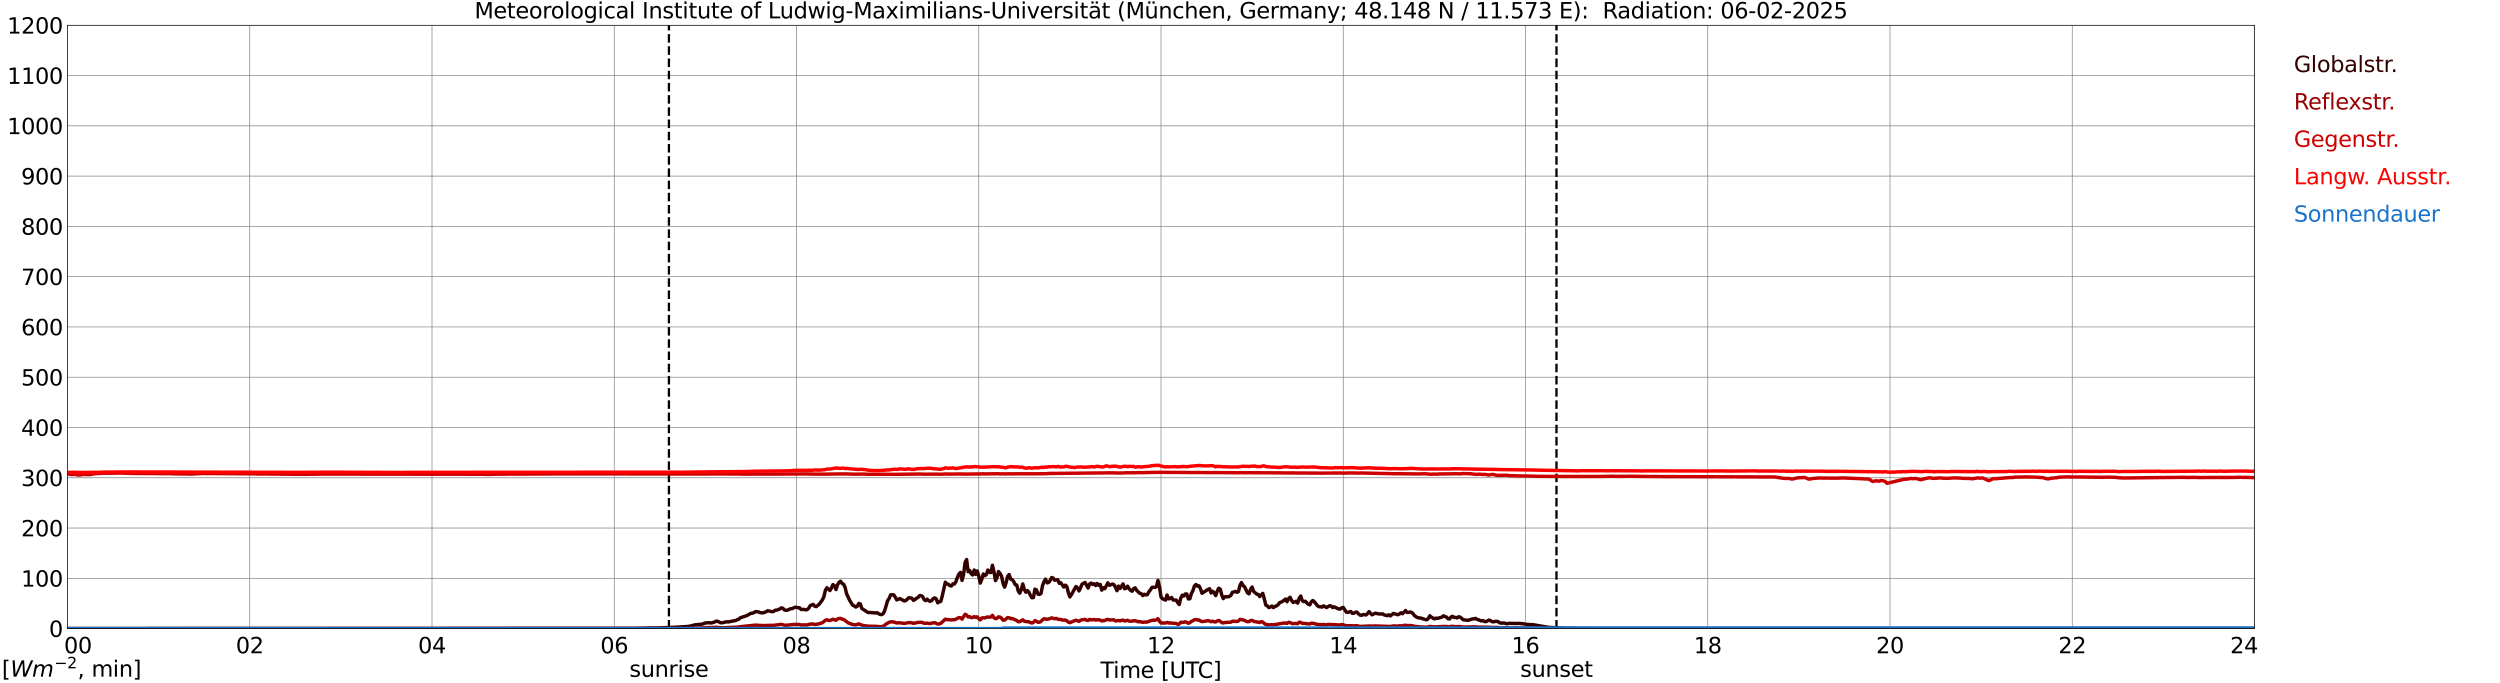 <?xml version="1.0" encoding="utf-8" standalone="no"?>
<!DOCTYPE svg PUBLIC "-//W3C//DTD SVG 1.1//EN"
  "http://www.w3.org/Graphics/SVG/1.1/DTD/svg11.dtd">
<svg xmlns:xlink="http://www.w3.org/1999/xlink" width="1085.4pt" height="296.64pt" viewBox="0 0 1085.4 296.64" xmlns="http://www.w3.org/2000/svg" version="1.1">
 <defs>
  <style type="text/css">*{stroke-linejoin: round; stroke-linecap: butt}</style>
 </defs>
 <g id="figure_1">
  <g id="patch_1">
   <path d="M 0 296.64 
L 1085.4 296.64 
L 1085.4 0 
L 0 0 
z
" style="fill: #ffffff"/>
  </g>
  <g id="axes_1">
   <g id="patch_2">
    <path d="M 29.306 272.909 
L 978.814 272.909 
L 978.814 10.976 
L 29.306 10.976 
z
" style="fill: #ffffff"/>
   </g>
   <g id="patch_3">
    <path d="M 978.814 272.909 
L 978.814 272.909 
L 978.814 10.976 
L 978.814 10.976 
z
" clip-path="url(#p614cc21825)" style="fill: #d3d3d3; opacity: 0.25; stroke: #d3d3d3; stroke-linejoin: miter"/>
   </g>
   <g id="matplotlib.axis_1">
    <g id="xtick_1">
     <g id="line2d_1">
      <path d="M 29.306 272.909 
L 29.306 10.976 
" clip-path="url(#p614cc21825)" style="fill: none; stroke: #808080; stroke-width: 0.3; stroke-linecap: square"/>
     </g>
     <g id="line2d_2"/>
     <g id="text_1">
      <!--    00 -->
      <g transform="translate(18.733 283.627) scale(0.095 -0.095)">
       <defs>
        <path id="DejaVuSans-20" transform="scale(0.016)"/>
        <path id="DejaVuSans-30" d="M 2034 4250 
Q 1547 4250 1301 3770 
Q 1056 3291 1056 2328 
Q 1056 1369 1301 889 
Q 1547 409 2034 409 
Q 2525 409 2770 889 
Q 3016 1369 3016 2328 
Q 3016 3291 2770 3770 
Q 2525 4250 2034 4250 
z
M 2034 4750 
Q 2819 4750 3233 4129 
Q 3647 3509 3647 2328 
Q 3647 1150 3233 529 
Q 2819 -91 2034 -91 
Q 1250 -91 836 529 
Q 422 1150 422 2328 
Q 422 3509 836 4129 
Q 1250 4750 2034 4750 
z
" transform="scale(0.016)"/>
       </defs>
       <use xlink:href="#DejaVuSans-20"/>
       <use xlink:href="#DejaVuSans-20" transform="translate(31.787 0)"/>
       <use xlink:href="#DejaVuSans-20" transform="translate(63.574 0)"/>
       <use xlink:href="#DejaVuSans-30" transform="translate(95.361 0)"/>
       <use xlink:href="#DejaVuSans-30" transform="translate(158.984 0)"/>
      </g>
     </g>
    </g>
    <g id="xtick_2">
     <g id="line2d_3">
      <path d="M 108.431 272.909 
L 108.431 10.976 
" clip-path="url(#p614cc21825)" style="fill: none; stroke: #808080; stroke-width: 0.3; stroke-linecap: square"/>
     </g>
     <g id="line2d_4"/>
     <g id="text_2">
      <!-- 02 -->
      <g transform="translate(102.387 283.627) scale(0.095 -0.095)">
       <defs>
        <path id="DejaVuSans-32" d="M 1228 531 
L 3431 531 
L 3431 0 
L 469 0 
L 469 531 
Q 828 903 1448 1529 
Q 2069 2156 2228 2338 
Q 2531 2678 2651 2914 
Q 2772 3150 2772 3378 
Q 2772 3750 2511 3984 
Q 2250 4219 1831 4219 
Q 1534 4219 1204 4116 
Q 875 4013 500 3803 
L 500 4441 
Q 881 4594 1212 4672 
Q 1544 4750 1819 4750 
Q 2544 4750 2975 4387 
Q 3406 4025 3406 3419 
Q 3406 3131 3298 2873 
Q 3191 2616 2906 2266 
Q 2828 2175 2409 1742 
Q 1991 1309 1228 531 
z
" transform="scale(0.016)"/>
       </defs>
       <use xlink:href="#DejaVuSans-30"/>
       <use xlink:href="#DejaVuSans-32" transform="translate(63.623 0)"/>
      </g>
     </g>
    </g>
    <g id="xtick_3">
     <g id="line2d_5">
      <path d="M 187.557 272.909 
L 187.557 10.976 
" clip-path="url(#p614cc21825)" style="fill: none; stroke: #808080; stroke-width: 0.3; stroke-linecap: square"/>
     </g>
     <g id="line2d_6"/>
     <g id="text_3">
      <!-- 04 -->
      <g transform="translate(181.513 283.627) scale(0.095 -0.095)">
       <defs>
        <path id="DejaVuSans-34" d="M 2419 4116 
L 825 1625 
L 2419 1625 
L 2419 4116 
z
M 2253 4666 
L 3047 4666 
L 3047 1625 
L 3713 1625 
L 3713 1100 
L 3047 1100 
L 3047 0 
L 2419 0 
L 2419 1100 
L 313 1100 
L 313 1709 
L 2253 4666 
z
" transform="scale(0.016)"/>
       </defs>
       <use xlink:href="#DejaVuSans-30"/>
       <use xlink:href="#DejaVuSans-34" transform="translate(63.623 0)"/>
      </g>
     </g>
    </g>
    <g id="xtick_4">
     <g id="line2d_7">
      <path d="M 266.683 272.909 
L 266.683 10.976 
" clip-path="url(#p614cc21825)" style="fill: none; stroke: #808080; stroke-width: 0.3; stroke-linecap: square"/>
     </g>
     <g id="line2d_8"/>
     <g id="text_4">
      <!-- 06 -->
      <g transform="translate(260.638 283.627) scale(0.095 -0.095)">
       <defs>
        <path id="DejaVuSans-36" d="M 2113 2584 
Q 1688 2584 1439 2293 
Q 1191 2003 1191 1497 
Q 1191 994 1439 701 
Q 1688 409 2113 409 
Q 2538 409 2786 701 
Q 3034 994 3034 1497 
Q 3034 2003 2786 2293 
Q 2538 2584 2113 2584 
z
M 3366 4563 
L 3366 3988 
Q 3128 4100 2886 4159 
Q 2644 4219 2406 4219 
Q 1781 4219 1451 3797 
Q 1122 3375 1075 2522 
Q 1259 2794 1537 2939 
Q 1816 3084 2150 3084 
Q 2853 3084 3261 2657 
Q 3669 2231 3669 1497 
Q 3669 778 3244 343 
Q 2819 -91 2113 -91 
Q 1303 -91 875 529 
Q 447 1150 447 2328 
Q 447 3434 972 4092 
Q 1497 4750 2381 4750 
Q 2619 4750 2861 4703 
Q 3103 4656 3366 4563 
z
" transform="scale(0.016)"/>
       </defs>
       <use xlink:href="#DejaVuSans-30"/>
       <use xlink:href="#DejaVuSans-36" transform="translate(63.623 0)"/>
      </g>
     </g>
    </g>
    <g id="xtick_5">
     <g id="line2d_9">
      <path d="M 345.808 272.909 
L 345.808 10.976 
" clip-path="url(#p614cc21825)" style="fill: none; stroke: #808080; stroke-width: 0.3; stroke-linecap: square"/>
     </g>
     <g id="line2d_10"/>
     <g id="text_5">
      <!-- 08 -->
      <g transform="translate(339.764 283.627) scale(0.095 -0.095)">
       <defs>
        <path id="DejaVuSans-38" d="M 2034 2216 
Q 1584 2216 1326 1975 
Q 1069 1734 1069 1313 
Q 1069 891 1326 650 
Q 1584 409 2034 409 
Q 2484 409 2743 651 
Q 3003 894 3003 1313 
Q 3003 1734 2745 1975 
Q 2488 2216 2034 2216 
z
M 1403 2484 
Q 997 2584 770 2862 
Q 544 3141 544 3541 
Q 544 4100 942 4425 
Q 1341 4750 2034 4750 
Q 2731 4750 3128 4425 
Q 3525 4100 3525 3541 
Q 3525 3141 3298 2862 
Q 3072 2584 2669 2484 
Q 3125 2378 3379 2068 
Q 3634 1759 3634 1313 
Q 3634 634 3220 271 
Q 2806 -91 2034 -91 
Q 1263 -91 848 271 
Q 434 634 434 1313 
Q 434 1759 690 2068 
Q 947 2378 1403 2484 
z
M 1172 3481 
Q 1172 3119 1398 2916 
Q 1625 2713 2034 2713 
Q 2441 2713 2670 2916 
Q 2900 3119 2900 3481 
Q 2900 3844 2670 4047 
Q 2441 4250 2034 4250 
Q 1625 4250 1398 4047 
Q 1172 3844 1172 3481 
z
" transform="scale(0.016)"/>
       </defs>
       <use xlink:href="#DejaVuSans-30"/>
       <use xlink:href="#DejaVuSans-38" transform="translate(63.623 0)"/>
      </g>
     </g>
    </g>
    <g id="xtick_6">
     <g id="line2d_11">
      <path d="M 424.934 272.909 
L 424.934 10.976 
" clip-path="url(#p614cc21825)" style="fill: none; stroke: #808080; stroke-width: 0.3; stroke-linecap: square"/>
     </g>
     <g id="line2d_12"/>
     <g id="text_6">
      <!-- 10 -->
      <g transform="translate(418.89 283.627) scale(0.095 -0.095)">
       <defs>
        <path id="DejaVuSans-31" d="M 794 531 
L 1825 531 
L 1825 4091 
L 703 3866 
L 703 4441 
L 1819 4666 
L 2450 4666 
L 2450 531 
L 3481 531 
L 3481 0 
L 794 0 
L 794 531 
z
" transform="scale(0.016)"/>
       </defs>
       <use xlink:href="#DejaVuSans-31"/>
       <use xlink:href="#DejaVuSans-30" transform="translate(63.623 0)"/>
      </g>
     </g>
    </g>
    <g id="xtick_7">
     <g id="line2d_13">
      <path d="M 504.06 272.909 
L 504.06 10.976 
" clip-path="url(#p614cc21825)" style="fill: none; stroke: #808080; stroke-width: 0.3; stroke-linecap: square"/>
     </g>
     <g id="line2d_14"/>
     <g id="text_7">
      <!-- 12 -->
      <g transform="translate(498.015 283.627) scale(0.095 -0.095)">
       <use xlink:href="#DejaVuSans-31"/>
       <use xlink:href="#DejaVuSans-32" transform="translate(63.623 0)"/>
      </g>
     </g>
    </g>
    <g id="xtick_8">
     <g id="line2d_15">
      <path d="M 583.185 272.909 
L 583.185 10.976 
" clip-path="url(#p614cc21825)" style="fill: none; stroke: #808080; stroke-width: 0.3; stroke-linecap: square"/>
     </g>
     <g id="line2d_16"/>
     <g id="text_8">
      <!-- 14 -->
      <g transform="translate(577.141 283.627) scale(0.095 -0.095)">
       <use xlink:href="#DejaVuSans-31"/>
       <use xlink:href="#DejaVuSans-34" transform="translate(63.623 0)"/>
      </g>
     </g>
    </g>
    <g id="xtick_9">
     <g id="line2d_17">
      <path d="M 662.311 272.909 
L 662.311 10.976 
" clip-path="url(#p614cc21825)" style="fill: none; stroke: #808080; stroke-width: 0.3; stroke-linecap: square"/>
     </g>
     <g id="line2d_18"/>
     <g id="text_9">
      <!-- 16 -->
      <g transform="translate(656.267 283.627) scale(0.095 -0.095)">
       <use xlink:href="#DejaVuSans-31"/>
       <use xlink:href="#DejaVuSans-36" transform="translate(63.623 0)"/>
      </g>
     </g>
    </g>
    <g id="xtick_10">
     <g id="line2d_19">
      <path d="M 741.437 272.909 
L 741.437 10.976 
" clip-path="url(#p614cc21825)" style="fill: none; stroke: #808080; stroke-width: 0.3; stroke-linecap: square"/>
     </g>
     <g id="line2d_20"/>
     <g id="text_10">
      <!-- 18 -->
      <g transform="translate(735.392 283.627) scale(0.095 -0.095)">
       <use xlink:href="#DejaVuSans-31"/>
       <use xlink:href="#DejaVuSans-38" transform="translate(63.623 0)"/>
      </g>
     </g>
    </g>
    <g id="xtick_11">
     <g id="line2d_21">
      <path d="M 820.562 272.909 
L 820.562 10.976 
" clip-path="url(#p614cc21825)" style="fill: none; stroke: #808080; stroke-width: 0.3; stroke-linecap: square"/>
     </g>
     <g id="line2d_22"/>
     <g id="text_11">
      <!-- 20 -->
      <g transform="translate(814.518 283.627) scale(0.095 -0.095)">
       <use xlink:href="#DejaVuSans-32"/>
       <use xlink:href="#DejaVuSans-30" transform="translate(63.623 0)"/>
      </g>
     </g>
    </g>
    <g id="xtick_12">
     <g id="line2d_23">
      <path d="M 899.688 272.909 
L 899.688 10.976 
" clip-path="url(#p614cc21825)" style="fill: none; stroke: #808080; stroke-width: 0.3; stroke-linecap: square"/>
     </g>
     <g id="line2d_24"/>
     <g id="text_12">
      <!-- 22 -->
      <g transform="translate(893.644 283.627) scale(0.095 -0.095)">
       <use xlink:href="#DejaVuSans-32"/>
       <use xlink:href="#DejaVuSans-32" transform="translate(63.623 0)"/>
      </g>
     </g>
    </g>
    <g id="xtick_13">
     <g id="line2d_25">
      <path d="M 978.814 272.909 
L 978.814 10.976 
" clip-path="url(#p614cc21825)" style="fill: none; stroke: #808080; stroke-width: 0.3; stroke-linecap: square"/>
     </g>
     <g id="line2d_26"/>
     <g id="text_13">
      <!-- 24    -->
      <g transform="translate(968.241 283.627) scale(0.095 -0.095)">
       <use xlink:href="#DejaVuSans-32"/>
       <use xlink:href="#DejaVuSans-34" transform="translate(63.623 0)"/>
       <use xlink:href="#DejaVuSans-20" transform="translate(127.246 0)"/>
       <use xlink:href="#DejaVuSans-20" transform="translate(159.033 0)"/>
       <use xlink:href="#DejaVuSans-20" transform="translate(190.82 0)"/>
      </g>
     </g>
    </g>
    <g id="text_14">
     <!-- Time [UTC] -->
     <g transform="translate(477.806 294.322) scale(0.095 -0.095)">
      <defs>
       <path id="DejaVuSans-54" d="M -19 4666 
L 3928 4666 
L 3928 4134 
L 2272 4134 
L 2272 0 
L 1638 0 
L 1638 4134 
L -19 4134 
L -19 4666 
z
" transform="scale(0.016)"/>
       <path id="DejaVuSans-69" d="M 603 3500 
L 1178 3500 
L 1178 0 
L 603 0 
L 603 3500 
z
M 603 4863 
L 1178 4863 
L 1178 4134 
L 603 4134 
L 603 4863 
z
" transform="scale(0.016)"/>
       <path id="DejaVuSans-6d" d="M 3328 2828 
Q 3544 3216 3844 3400 
Q 4144 3584 4550 3584 
Q 5097 3584 5394 3201 
Q 5691 2819 5691 2113 
L 5691 0 
L 5113 0 
L 5113 2094 
Q 5113 2597 4934 2840 
Q 4756 3084 4391 3084 
Q 3944 3084 3684 2787 
Q 3425 2491 3425 1978 
L 3425 0 
L 2847 0 
L 2847 2094 
Q 2847 2600 2669 2842 
Q 2491 3084 2119 3084 
Q 1678 3084 1418 2786 
Q 1159 2488 1159 1978 
L 1159 0 
L 581 0 
L 581 3500 
L 1159 3500 
L 1159 2956 
Q 1356 3278 1631 3431 
Q 1906 3584 2284 3584 
Q 2666 3584 2933 3390 
Q 3200 3197 3328 2828 
z
" transform="scale(0.016)"/>
       <path id="DejaVuSans-65" d="M 3597 1894 
L 3597 1613 
L 953 1613 
Q 991 1019 1311 708 
Q 1631 397 2203 397 
Q 2534 397 2845 478 
Q 3156 559 3463 722 
L 3463 178 
Q 3153 47 2828 -22 
Q 2503 -91 2169 -91 
Q 1331 -91 842 396 
Q 353 884 353 1716 
Q 353 2575 817 3079 
Q 1281 3584 2069 3584 
Q 2775 3584 3186 3129 
Q 3597 2675 3597 1894 
z
M 3022 2063 
Q 3016 2534 2758 2815 
Q 2500 3097 2075 3097 
Q 1594 3097 1305 2825 
Q 1016 2553 972 2059 
L 3022 2063 
z
" transform="scale(0.016)"/>
       <path id="DejaVuSans-5b" d="M 550 4863 
L 1875 4863 
L 1875 4416 
L 1125 4416 
L 1125 -397 
L 1875 -397 
L 1875 -844 
L 550 -844 
L 550 4863 
z
" transform="scale(0.016)"/>
       <path id="DejaVuSans-55" d="M 556 4666 
L 1191 4666 
L 1191 1831 
Q 1191 1081 1462 751 
Q 1734 422 2344 422 
Q 2950 422 3222 751 
Q 3494 1081 3494 1831 
L 3494 4666 
L 4128 4666 
L 4128 1753 
Q 4128 841 3676 375 
Q 3225 -91 2344 -91 
Q 1459 -91 1007 375 
Q 556 841 556 1753 
L 556 4666 
z
" transform="scale(0.016)"/>
       <path id="DejaVuSans-43" d="M 4122 4306 
L 4122 3641 
Q 3803 3938 3442 4084 
Q 3081 4231 2675 4231 
Q 1875 4231 1450 3742 
Q 1025 3253 1025 2328 
Q 1025 1406 1450 917 
Q 1875 428 2675 428 
Q 3081 428 3442 575 
Q 3803 722 4122 1019 
L 4122 359 
Q 3791 134 3420 21 
Q 3050 -91 2638 -91 
Q 1578 -91 968 557 
Q 359 1206 359 2328 
Q 359 3453 968 4101 
Q 1578 4750 2638 4750 
Q 3056 4750 3426 4639 
Q 3797 4528 4122 4306 
z
" transform="scale(0.016)"/>
       <path id="DejaVuSans-5d" d="M 1947 4863 
L 1947 -844 
L 622 -844 
L 622 -397 
L 1369 -397 
L 1369 4416 
L 622 4416 
L 622 4863 
L 1947 4863 
z
" transform="scale(0.016)"/>
      </defs>
      <use xlink:href="#DejaVuSans-54"/>
      <use xlink:href="#DejaVuSans-69" transform="translate(57.959 0)"/>
      <use xlink:href="#DejaVuSans-6d" transform="translate(85.742 0)"/>
      <use xlink:href="#DejaVuSans-65" transform="translate(183.154 0)"/>
      <use xlink:href="#DejaVuSans-20" transform="translate(244.678 0)"/>
      <use xlink:href="#DejaVuSans-5b" transform="translate(276.465 0)"/>
      <use xlink:href="#DejaVuSans-55" transform="translate(315.479 0)"/>
      <use xlink:href="#DejaVuSans-54" transform="translate(388.672 0)"/>
      <use xlink:href="#DejaVuSans-43" transform="translate(443.881 0)"/>
      <use xlink:href="#DejaVuSans-5d" transform="translate(513.705 0)"/>
     </g>
    </g>
   </g>
   <g id="matplotlib.axis_2">
    <g id="ytick_1">
     <g id="line2d_27">
      <path d="M 29.306 272.909 
L 978.814 272.909 
" clip-path="url(#p614cc21825)" style="fill: none; stroke: #808080; stroke-width: 0.3; stroke-linecap: square"/>
     </g>
     <g id="line2d_28"/>
     <g id="text_15">
      <!-- 0 -->
      <g transform="translate(21.261 276.518) scale(0.095 -0.095)">
       <use xlink:href="#DejaVuSans-30"/>
      </g>
     </g>
    </g>
    <g id="ytick_2">
     <g id="line2d_29">
      <path d="M 29.306 251.081 
L 978.814 251.081 
" clip-path="url(#p614cc21825)" style="fill: none; stroke: #808080; stroke-width: 0.3; stroke-linecap: square"/>
     </g>
     <g id="line2d_30"/>
     <g id="text_16">
      <!-- 100 -->
      <g transform="translate(9.173 254.69) scale(0.095 -0.095)">
       <use xlink:href="#DejaVuSans-31"/>
       <use xlink:href="#DejaVuSans-30" transform="translate(63.623 0)"/>
       <use xlink:href="#DejaVuSans-30" transform="translate(127.246 0)"/>
      </g>
     </g>
    </g>
    <g id="ytick_3">
     <g id="line2d_31">
      <path d="M 29.306 229.253 
L 978.814 229.253 
" clip-path="url(#p614cc21825)" style="fill: none; stroke: #808080; stroke-width: 0.3; stroke-linecap: square"/>
     </g>
     <g id="line2d_32"/>
     <g id="text_17">
      <!-- 200 -->
      <g transform="translate(9.173 232.863) scale(0.095 -0.095)">
       <use xlink:href="#DejaVuSans-32"/>
       <use xlink:href="#DejaVuSans-30" transform="translate(63.623 0)"/>
       <use xlink:href="#DejaVuSans-30" transform="translate(127.246 0)"/>
      </g>
     </g>
    </g>
    <g id="ytick_4">
     <g id="line2d_33">
      <path d="M 29.306 207.426 
L 978.814 207.426 
" clip-path="url(#p614cc21825)" style="fill: none; stroke: #808080; stroke-width: 0.3; stroke-linecap: square"/>
     </g>
     <g id="line2d_34"/>
     <g id="text_18">
      <!-- 300 -->
      <g transform="translate(9.173 211.035) scale(0.095 -0.095)">
       <defs>
        <path id="DejaVuSans-33" d="M 2597 2516 
Q 3050 2419 3304 2112 
Q 3559 1806 3559 1356 
Q 3559 666 3084 287 
Q 2609 -91 1734 -91 
Q 1441 -91 1130 -33 
Q 819 25 488 141 
L 488 750 
Q 750 597 1062 519 
Q 1375 441 1716 441 
Q 2309 441 2620 675 
Q 2931 909 2931 1356 
Q 2931 1769 2642 2001 
Q 2353 2234 1838 2234 
L 1294 2234 
L 1294 2753 
L 1863 2753 
Q 2328 2753 2575 2939 
Q 2822 3125 2822 3475 
Q 2822 3834 2567 4026 
Q 2313 4219 1838 4219 
Q 1578 4219 1281 4162 
Q 984 4106 628 3988 
L 628 4550 
Q 988 4650 1302 4700 
Q 1616 4750 1894 4750 
Q 2613 4750 3031 4423 
Q 3450 4097 3450 3541 
Q 3450 3153 3228 2886 
Q 3006 2619 2597 2516 
z
" transform="scale(0.016)"/>
       </defs>
       <use xlink:href="#DejaVuSans-33"/>
       <use xlink:href="#DejaVuSans-30" transform="translate(63.623 0)"/>
       <use xlink:href="#DejaVuSans-30" transform="translate(127.246 0)"/>
      </g>
     </g>
    </g>
    <g id="ytick_5">
     <g id="line2d_35">
      <path d="M 29.306 185.598 
L 978.814 185.598 
" clip-path="url(#p614cc21825)" style="fill: none; stroke: #808080; stroke-width: 0.3; stroke-linecap: square"/>
     </g>
     <g id="line2d_36"/>
     <g id="text_19">
      <!-- 400 -->
      <g transform="translate(9.173 189.207) scale(0.095 -0.095)">
       <use xlink:href="#DejaVuSans-34"/>
       <use xlink:href="#DejaVuSans-30" transform="translate(63.623 0)"/>
       <use xlink:href="#DejaVuSans-30" transform="translate(127.246 0)"/>
      </g>
     </g>
    </g>
    <g id="ytick_6">
     <g id="line2d_37">
      <path d="M 29.306 163.77 
L 978.814 163.77 
" clip-path="url(#p614cc21825)" style="fill: none; stroke: #808080; stroke-width: 0.3; stroke-linecap: square"/>
     </g>
     <g id="line2d_38"/>
     <g id="text_20">
      <!-- 500 -->
      <g transform="translate(9.173 167.379) scale(0.095 -0.095)">
       <defs>
        <path id="DejaVuSans-35" d="M 691 4666 
L 3169 4666 
L 3169 4134 
L 1269 4134 
L 1269 2991 
Q 1406 3038 1543 3061 
Q 1681 3084 1819 3084 
Q 2600 3084 3056 2656 
Q 3513 2228 3513 1497 
Q 3513 744 3044 326 
Q 2575 -91 1722 -91 
Q 1428 -91 1123 -41 
Q 819 9 494 109 
L 494 744 
Q 775 591 1075 516 
Q 1375 441 1709 441 
Q 2250 441 2565 725 
Q 2881 1009 2881 1497 
Q 2881 1984 2565 2268 
Q 2250 2553 1709 2553 
Q 1456 2553 1204 2497 
Q 953 2441 691 2322 
L 691 4666 
z
" transform="scale(0.016)"/>
       </defs>
       <use xlink:href="#DejaVuSans-35"/>
       <use xlink:href="#DejaVuSans-30" transform="translate(63.623 0)"/>
       <use xlink:href="#DejaVuSans-30" transform="translate(127.246 0)"/>
      </g>
     </g>
    </g>
    <g id="ytick_7">
     <g id="line2d_39">
      <path d="M 29.306 141.942 
L 978.814 141.942 
" clip-path="url(#p614cc21825)" style="fill: none; stroke: #808080; stroke-width: 0.3; stroke-linecap: square"/>
     </g>
     <g id="line2d_40"/>
     <g id="text_21">
      <!-- 600 -->
      <g transform="translate(9.173 145.551) scale(0.095 -0.095)">
       <use xlink:href="#DejaVuSans-36"/>
       <use xlink:href="#DejaVuSans-30" transform="translate(63.623 0)"/>
       <use xlink:href="#DejaVuSans-30" transform="translate(127.246 0)"/>
      </g>
     </g>
    </g>
    <g id="ytick_8">
     <g id="line2d_41">
      <path d="M 29.306 120.114 
L 978.814 120.114 
" clip-path="url(#p614cc21825)" style="fill: none; stroke: #808080; stroke-width: 0.3; stroke-linecap: square"/>
     </g>
     <g id="line2d_42"/>
     <g id="text_22">
      <!-- 700 -->
      <g transform="translate(9.173 123.724) scale(0.095 -0.095)">
       <defs>
        <path id="DejaVuSans-37" d="M 525 4666 
L 3525 4666 
L 3525 4397 
L 1831 0 
L 1172 0 
L 2766 4134 
L 525 4134 
L 525 4666 
z
" transform="scale(0.016)"/>
       </defs>
       <use xlink:href="#DejaVuSans-37"/>
       <use xlink:href="#DejaVuSans-30" transform="translate(63.623 0)"/>
       <use xlink:href="#DejaVuSans-30" transform="translate(127.246 0)"/>
      </g>
     </g>
    </g>
    <g id="ytick_9">
     <g id="line2d_43">
      <path d="M 29.306 98.287 
L 978.814 98.287 
" clip-path="url(#p614cc21825)" style="fill: none; stroke: #808080; stroke-width: 0.3; stroke-linecap: square"/>
     </g>
     <g id="line2d_44"/>
     <g id="text_23">
      <!-- 800 -->
      <g transform="translate(9.173 101.896) scale(0.095 -0.095)">
       <use xlink:href="#DejaVuSans-38"/>
       <use xlink:href="#DejaVuSans-30" transform="translate(63.623 0)"/>
       <use xlink:href="#DejaVuSans-30" transform="translate(127.246 0)"/>
      </g>
     </g>
    </g>
    <g id="ytick_10">
     <g id="line2d_45">
      <path d="M 29.306 76.459 
L 978.814 76.459 
" clip-path="url(#p614cc21825)" style="fill: none; stroke: #808080; stroke-width: 0.3; stroke-linecap: square"/>
     </g>
     <g id="line2d_46"/>
     <g id="text_24">
      <!-- 900 -->
      <g transform="translate(9.173 80.068) scale(0.095 -0.095)">
       <defs>
        <path id="DejaVuSans-39" d="M 703 97 
L 703 672 
Q 941 559 1184 500 
Q 1428 441 1663 441 
Q 2288 441 2617 861 
Q 2947 1281 2994 2138 
Q 2813 1869 2534 1725 
Q 2256 1581 1919 1581 
Q 1219 1581 811 2004 
Q 403 2428 403 3163 
Q 403 3881 828 4315 
Q 1253 4750 1959 4750 
Q 2769 4750 3195 4129 
Q 3622 3509 3622 2328 
Q 3622 1225 3098 567 
Q 2575 -91 1691 -91 
Q 1453 -91 1209 -44 
Q 966 3 703 97 
z
M 1959 2075 
Q 2384 2075 2632 2365 
Q 2881 2656 2881 3163 
Q 2881 3666 2632 3958 
Q 2384 4250 1959 4250 
Q 1534 4250 1286 3958 
Q 1038 3666 1038 3163 
Q 1038 2656 1286 2365 
Q 1534 2075 1959 2075 
z
" transform="scale(0.016)"/>
       </defs>
       <use xlink:href="#DejaVuSans-39"/>
       <use xlink:href="#DejaVuSans-30" transform="translate(63.623 0)"/>
       <use xlink:href="#DejaVuSans-30" transform="translate(127.246 0)"/>
      </g>
     </g>
    </g>
    <g id="ytick_11">
     <g id="line2d_47">
      <path d="M 29.306 54.631 
L 978.814 54.631 
" clip-path="url(#p614cc21825)" style="fill: none; stroke: #808080; stroke-width: 0.3; stroke-linecap: square"/>
     </g>
     <g id="line2d_48"/>
     <g id="text_25">
      <!-- 1000 -->
      <g transform="translate(3.128 58.24) scale(0.095 -0.095)">
       <use xlink:href="#DejaVuSans-31"/>
       <use xlink:href="#DejaVuSans-30" transform="translate(63.623 0)"/>
       <use xlink:href="#DejaVuSans-30" transform="translate(127.246 0)"/>
       <use xlink:href="#DejaVuSans-30" transform="translate(190.869 0)"/>
      </g>
     </g>
    </g>
    <g id="ytick_12">
     <g id="line2d_49">
      <path d="M 29.306 32.803 
L 978.814 32.803 
" clip-path="url(#p614cc21825)" style="fill: none; stroke: #808080; stroke-width: 0.3; stroke-linecap: square"/>
     </g>
     <g id="line2d_50"/>
     <g id="text_26">
      <!-- 1100 -->
      <g transform="translate(3.128 36.413) scale(0.095 -0.095)">
       <use xlink:href="#DejaVuSans-31"/>
       <use xlink:href="#DejaVuSans-31" transform="translate(63.623 0)"/>
       <use xlink:href="#DejaVuSans-30" transform="translate(127.246 0)"/>
       <use xlink:href="#DejaVuSans-30" transform="translate(190.869 0)"/>
      </g>
     </g>
    </g>
    <g id="ytick_13">
     <g id="line2d_51">
      <path d="M 29.306 10.976 
L 978.814 10.976 
" clip-path="url(#p614cc21825)" style="fill: none; stroke: #808080; stroke-width: 0.3; stroke-linecap: square"/>
     </g>
     <g id="line2d_52"/>
     <g id="text_27">
      <!-- 1200 -->
      <g transform="translate(3.128 14.585) scale(0.095 -0.095)">
       <use xlink:href="#DejaVuSans-31"/>
       <use xlink:href="#DejaVuSans-32" transform="translate(63.623 0)"/>
       <use xlink:href="#DejaVuSans-30" transform="translate(127.246 0)"/>
       <use xlink:href="#DejaVuSans-30" transform="translate(190.869 0)"/>
      </g>
     </g>
    </g>
   </g>
   <g id="line2d_53">
    <path d="M 290.42 272.909 
L 290.42 10.976 
" clip-path="url(#p614cc21825)" style="fill: none; stroke-dasharray: 3.7,1.6; stroke-dashoffset: 0; stroke: #000000"/>
   </g>
   <g id="line2d_54">
    <path d="M 675.762 272.909 
L 675.762 10.976 
" clip-path="url(#p614cc21825)" style="fill: none; stroke-dasharray: 3.7,1.6; stroke-dashoffset: 0; stroke: #000000"/>
   </g>
   <g id="line2d_55">
    <path d="M 29.306 272.909 
L 275.914 272.817 
L 283.827 272.636 
L 285.145 272.656 
L 292.399 272.352 
L 295.036 272.21 
L 298.333 272.007 
L 299.652 271.826 
L 301.63 271.298 
L 303.608 271.095 
L 304.267 271.095 
L 304.927 270.953 
L 306.246 270.466 
L 307.564 270.366 
L 308.883 270.466 
L 310.202 270.082 
L 310.861 269.698 
L 311.521 269.718 
L 312.839 270.366 
L 313.499 270.407 
L 315.477 269.94 
L 316.136 270.021 
L 319.433 269.392 
L 320.093 269.028 
L 320.752 268.825 
L 321.411 268.218 
L 322.73 267.773 
L 324.049 267.367 
L 326.027 266.271 
L 326.686 266.232 
L 327.346 265.968 
L 328.005 265.522 
L 329.324 265.645 
L 329.983 266.009 
L 331.302 266.09 
L 332.621 265.603 
L 333.28 265.158 
L 335.258 265.583 
L 335.918 265.442 
L 336.577 264.935 
L 337.236 264.894 
L 338.555 264.407 
L 339.215 263.9 
L 339.874 264.062 
L 340.533 264.813 
L 341.193 264.994 
L 341.852 264.913 
L 343.171 264.306 
L 343.83 264.265 
L 345.149 263.658 
L 345.808 263.658 
L 346.468 263.881 
L 347.127 263.839 
L 347.787 264.61 
L 349.105 264.568 
L 349.765 264.813 
L 350.424 264.63 
L 351.083 264.103 
L 351.743 262.949 
L 353.062 262.401 
L 353.721 263.191 
L 354.38 263.374 
L 355.699 262.301 
L 357.018 260.495 
L 357.677 259.138 
L 358.337 256.32 
L 358.996 255.165 
L 360.315 256.381 
L 360.974 255.307 
L 361.634 253.807 
L 362.293 254.294 
L 362.952 255.955 
L 363.612 253.91 
L 364.271 252.834 
L 364.93 252.349 
L 365.59 253.301 
L 366.249 253.626 
L 366.909 255.023 
L 367.568 257.8 
L 368.887 260.637 
L 370.206 262.765 
L 370.865 263.069 
L 371.524 263.556 
L 372.184 263.233 
L 372.843 261.995 
L 373.502 262.218 
L 374.162 264.184 
L 376.799 265.906 
L 378.118 265.948 
L 379.437 266.07 
L 380.096 266.129 
L 380.756 266.009 
L 382.074 266.78 
L 382.734 266.839 
L 383.393 266.496 
L 384.053 265.219 
L 385.371 260.779 
L 386.031 259.806 
L 386.69 258.247 
L 388.009 258.247 
L 388.668 259.218 
L 389.328 260.456 
L 390.646 259.889 
L 392.624 260.921 
L 393.284 260.718 
L 394.603 259.483 
L 395.921 259.725 
L 396.581 260.657 
L 397.24 260.334 
L 397.899 259.725 
L 398.559 259.421 
L 399.218 258.631 
L 399.878 258.57 
L 400.537 258.935 
L 401.196 260.314 
L 401.856 260.759 
L 402.515 260.111 
L 403.175 260.759 
L 403.834 261.063 
L 404.493 260.74 
L 405.153 259.889 
L 405.812 259.583 
L 406.471 259.989 
L 407.131 261.733 
L 407.79 261.246 
L 408.45 261.124 
L 409.109 258.631 
L 410.428 252.775 
L 411.087 253.543 
L 411.746 253.685 
L 412.406 254.274 
L 413.065 254.416 
L 413.725 253.504 
L 414.384 253.565 
L 415.043 252.469 
L 415.703 250.586 
L 416.362 249.186 
L 417.022 248.518 
L 417.681 251.983 
L 418.34 249.451 
L 419 244.242 
L 419.659 242.924 
L 420.318 248.213 
L 420.978 247.687 
L 421.637 249.045 
L 422.297 249.632 
L 422.956 247.484 
L 423.615 249.389 
L 424.275 247.89 
L 424.934 250.099 
L 425.593 253.159 
L 426.253 251.476 
L 426.912 249.206 
L 427.572 249.937 
L 428.231 249.431 
L 428.89 247.484 
L 429.55 248.457 
L 430.209 248.58 
L 430.869 245.417 
L 431.528 248.093 
L 432.187 252.065 
L 432.847 250.909 
L 433.506 248.154 
L 434.165 248.922 
L 434.825 250.118 
L 435.484 253.301 
L 436.144 254.923 
L 436.803 253.017 
L 437.462 250.26 
L 438.122 249.451 
L 438.781 251.395 
L 439.44 251.659 
L 440.1 252.45 
L 440.759 253.807 
L 441.419 253.969 
L 442.078 256.603 
L 442.737 257.538 
L 443.397 255.955 
L 444.056 253.524 
L 444.716 255.936 
L 445.375 257.132 
L 446.034 256.403 
L 446.694 257.071 
L 447.353 258.448 
L 448.012 259.502 
L 448.672 259.441 
L 449.331 255.794 
L 449.991 256.139 
L 450.65 257.963 
L 451.309 258.064 
L 451.969 257.658 
L 452.628 254.213 
L 453.287 252.511 
L 453.947 251.437 
L 454.606 253.059 
L 455.266 252.875 
L 455.925 252.044 
L 456.584 250.747 
L 457.244 250.97 
L 457.903 251.902 
L 459.222 251.659 
L 459.881 253.24 
L 460.541 252.998 
L 461.859 254.862 
L 462.519 254.052 
L 463.178 254.597 
L 463.838 257.335 
L 464.497 259.157 
L 465.156 258.186 
L 467.134 254.659 
L 467.794 255.185 
L 468.453 256.564 
L 469.113 255.226 
L 469.772 253.626 
L 471.091 252.895 
L 472.409 255.307 
L 473.069 253.543 
L 473.728 253.159 
L 474.388 253.746 
L 475.047 253.423 
L 475.706 254.233 
L 476.366 253.342 
L 477.025 254.133 
L 477.685 253.746 
L 478.344 256.219 
L 479.003 255.185 
L 479.663 255.591 
L 480.981 253.037 
L 481.641 254.091 
L 482.3 253.888 
L 482.96 253.565 
L 483.619 253.827 
L 484.278 254.923 
L 484.938 256.442 
L 485.597 254.456 
L 486.256 255.51 
L 487.575 253.524 
L 488.235 255.61 
L 488.894 255.388 
L 489.553 254.497 
L 490.213 255.632 
L 490.872 256.32 
L 491.532 256.686 
L 492.191 255.53 
L 492.85 255.226 
L 493.51 256.342 
L 494.828 257.577 
L 495.488 257.739 
L 496.147 258.59 
L 496.807 258.003 
L 497.466 258.286 
L 498.125 258.186 
L 498.785 256.929 
L 499.444 256.139 
L 500.103 255.065 
L 500.763 254.923 
L 501.422 255.065 
L 502.082 254.739 
L 502.741 251.983 
L 503.4 254.72 
L 504.06 259.179 
L 504.719 259.969 
L 506.038 260.537 
L 506.697 258.328 
L 507.357 260.009 
L 508.016 259.867 
L 508.675 259.402 
L 509.335 260.515 
L 510.654 260.515 
L 511.313 261.65 
L 511.972 262.482 
L 512.632 259.644 
L 513.291 258.409 
L 513.95 258.793 
L 514.61 257.902 
L 515.269 257.88 
L 515.929 260.05 
L 516.588 259.947 
L 517.247 257.699 
L 517.907 256.462 
L 518.566 254.394 
L 519.226 253.768 
L 519.885 254.477 
L 520.544 254.336 
L 521.204 255.632 
L 521.863 257.577 
L 524.501 255.894 
L 525.16 255.591 
L 525.819 257.477 
L 526.479 256.706 
L 527.138 257.335 
L 527.797 258.59 
L 528.457 256.686 
L 529.116 255.388 
L 529.776 255.774 
L 530.435 258.306 
L 531.094 259.889 
L 531.754 259.098 
L 533.073 259.098 
L 533.732 258.935 
L 534.391 258.509 
L 535.051 257.151 
L 535.71 257.009 
L 536.369 256.745 
L 537.029 257.132 
L 537.688 256.848 
L 538.348 254.071 
L 539.007 252.936 
L 539.666 254.213 
L 540.326 254.72 
L 541.644 257.435 
L 542.304 257.8 
L 542.963 255.794 
L 543.623 254.881 
L 544.282 256.767 
L 545.601 257.922 
L 546.26 258.083 
L 546.919 258.996 
L 548.238 257.638 
L 548.898 259.947 
L 549.557 262.704 
L 550.216 263.03 
L 550.876 263.778 
L 551.535 263.556 
L 552.195 263.13 
L 552.854 263.8 
L 553.513 263.272 
L 554.173 263.069 
L 554.832 262.604 
L 555.491 261.692 
L 556.151 261.469 
L 557.47 260.657 
L 558.129 260.07 
L 558.788 261.246 
L 559.448 259.889 
L 560.107 259.299 
L 560.766 260.74 
L 561.426 261.55 
L 562.085 261.366 
L 562.745 261.043 
L 563.404 261.853 
L 564.063 259.747 
L 564.723 258.773 
L 565.382 260.74 
L 566.042 261.185 
L 566.701 261.043 
L 568.02 262.381 
L 568.679 262.584 
L 569.338 261.224 
L 569.998 260.718 
L 570.657 261.266 
L 571.976 262.988 
L 572.635 263.414 
L 573.295 263.436 
L 573.954 263.577 
L 574.613 263.03 
L 575.932 263.778 
L 577.251 262.988 
L 577.91 263.11 
L 578.57 263.778 
L 579.229 263.475 
L 581.207 264.387 
L 581.867 264.427 
L 582.526 263.881 
L 583.185 263.739 
L 584.504 265.765 
L 585.164 265.867 
L 586.482 265.503 
L 587.142 266.293 
L 587.801 266.251 
L 588.46 265.786 
L 589.12 265.745 
L 589.779 266.496 
L 590.439 267.041 
L 591.098 267.164 
L 591.757 266.799 
L 593.076 266.98 
L 593.736 266.393 
L 594.395 265.542 
L 595.054 266.332 
L 595.714 266.921 
L 597.032 266.232 
L 599.011 266.596 
L 600.329 266.535 
L 600.989 266.98 
L 602.307 267.306 
L 602.967 266.921 
L 603.626 267.406 
L 604.945 266.332 
L 606.923 266.9 
L 607.582 266.555 
L 608.242 266.07 
L 608.901 266.454 
L 610.22 265.077 
L 610.879 265.867 
L 611.539 265.887 
L 612.198 265.684 
L 612.858 265.867 
L 613.517 266.454 
L 614.176 267.367 
L 615.495 268.177 
L 616.814 268.338 
L 618.792 268.989 
L 619.451 269.069 
L 620.111 268.563 
L 620.77 267.347 
L 621.429 267.934 
L 622.748 268.705 
L 623.408 268.36 
L 624.067 268.48 
L 626.045 267.915 
L 626.705 267.367 
L 627.364 267.712 
L 628.023 267.893 
L 628.683 268.663 
L 629.342 268.724 
L 630.001 267.853 
L 630.661 267.57 
L 631.32 268.115 
L 631.98 268.015 
L 632.639 268.279 
L 633.298 267.773 
L 633.958 267.915 
L 635.276 269.069 
L 637.255 269.331 
L 638.573 268.967 
L 639.233 268.663 
L 639.892 268.744 
L 640.552 268.48 
L 641.211 268.866 
L 641.87 269.069 
L 643.189 269.615 
L 643.848 269.434 
L 644.508 269.84 
L 645.167 269.899 
L 646.486 269.211 
L 647.145 269.473 
L 647.805 269.899 
L 648.464 269.982 
L 649.123 269.779 
L 649.783 269.737 
L 650.442 269.921 
L 651.102 270.407 
L 651.761 270.549 
L 653.08 270.488 
L 653.739 270.711 
L 654.399 270.811 
L 655.058 270.63 
L 658.355 270.691 
L 659.674 270.65 
L 661.652 270.872 
L 662.97 271.095 
L 665.608 271.217 
L 672.202 272.352 
L 675.499 272.555 
L 679.455 272.758 
L 680.774 272.758 
L 687.368 272.859 
L 689.346 272.839 
L 690.664 272.909 
L 978.154 272.909 
L 978.154 272.909 
" clip-path="url(#p614cc21825)" style="fill: none; stroke: #330000; stroke-width: 1.5; stroke-linecap: square"/>
   </g>
   <g id="line2d_56">
    <path d="M 29.306 272.909 
L 299.652 272.839 
L 301.63 272.697 
L 304.927 272.616 
L 306.246 272.494 
L 310.202 272.413 
L 310.861 272.333 
L 313.499 272.575 
L 320.093 272.271 
L 322.73 271.946 
L 324.708 271.745 
L 326.686 271.542 
L 328.005 271.401 
L 331.302 271.603 
L 333.94 271.501 
L 335.918 271.481 
L 337.236 271.32 
L 339.215 271.056 
L 340.533 271.401 
L 341.193 271.462 
L 345.149 271.075 
L 347.127 271.156 
L 347.787 271.32 
L 349.105 271.32 
L 350.424 271.339 
L 351.743 270.953 
L 353.062 270.914 
L 353.721 271.117 
L 355.04 270.975 
L 357.018 270.388 
L 358.337 269.333 
L 358.996 269.069 
L 359.655 269.333 
L 360.315 269.414 
L 361.634 268.847 
L 362.952 269.292 
L 363.612 268.724 
L 364.271 268.521 
L 364.93 268.482 
L 365.59 268.805 
L 366.249 268.908 
L 368.227 270.407 
L 370.206 271.136 
L 371.524 271.298 
L 372.843 270.872 
L 374.821 271.603 
L 376.799 271.846 
L 379.437 271.927 
L 380.756 271.946 
L 382.074 272.088 
L 382.734 272.068 
L 383.393 271.887 
L 384.053 271.521 
L 384.712 270.914 
L 386.031 270.185 
L 386.69 269.962 
L 388.009 270.043 
L 389.328 270.468 
L 390.646 270.388 
L 392.624 270.671 
L 394.603 270.285 
L 395.921 270.388 
L 396.581 270.65 
L 398.559 270.224 
L 399.878 270.163 
L 400.537 270.285 
L 401.196 270.61 
L 401.856 270.65 
L 402.515 270.508 
L 403.175 270.691 
L 403.834 270.73 
L 405.153 270.407 
L 405.812 270.366 
L 407.131 270.953 
L 407.79 270.853 
L 408.45 270.63 
L 410.428 268.805 
L 411.087 269.05 
L 411.746 269.028 
L 413.065 269.17 
L 413.725 269.008 
L 414.384 269.111 
L 416.362 268.118 
L 417.022 268.218 
L 417.681 268.786 
L 419 266.699 
L 419.659 267.022 
L 420.318 267.873 
L 420.978 267.751 
L 421.637 268.137 
L 422.297 268.096 
L 422.956 267.692 
L 423.615 268.056 
L 424.275 267.812 
L 424.934 268.644 
L 425.593 269.13 
L 426.253 268.318 
L 426.912 268.198 
L 427.572 268.299 
L 428.231 267.995 
L 428.89 267.853 
L 429.55 267.976 
L 430.209 267.873 
L 430.869 267.144 
L 431.528 268.198 
L 432.187 268.583 
L 432.847 268.421 
L 433.506 267.792 
L 434.165 267.934 
L 434.825 268.38 
L 435.484 269.272 
L 436.144 269.231 
L 437.462 268.137 
L 438.122 268.177 
L 438.781 268.602 
L 439.44 268.502 
L 440.759 269.111 
L 441.419 269.373 
L 442.078 269.94 
L 442.737 269.879 
L 444.056 269.089 
L 444.716 269.718 
L 446.694 270.001 
L 448.012 270.508 
L 448.672 270.224 
L 449.331 269.434 
L 449.991 269.718 
L 450.65 270.185 
L 451.309 270.143 
L 451.969 269.779 
L 452.628 269.069 
L 453.287 268.644 
L 454.606 268.886 
L 455.925 268.563 
L 456.584 268.259 
L 457.903 268.644 
L 458.563 268.482 
L 459.222 268.786 
L 459.881 268.947 
L 460.541 268.908 
L 461.2 269.231 
L 462.519 269.211 
L 463.178 269.495 
L 463.838 270.104 
L 464.497 270.346 
L 465.816 269.759 
L 467.134 269.272 
L 468.453 269.759 
L 469.113 269.333 
L 469.772 269.05 
L 470.431 269.05 
L 471.091 268.886 
L 471.75 269.292 
L 472.409 269.373 
L 473.069 268.908 
L 473.728 269.15 
L 475.047 268.947 
L 475.706 269.231 
L 476.366 269.069 
L 477.025 269.069 
L 477.685 269.253 
L 478.344 269.617 
L 479.003 269.434 
L 479.663 269.414 
L 480.322 269.05 
L 480.981 268.908 
L 481.641 269.17 
L 482.96 269.111 
L 483.619 269.13 
L 484.278 269.576 
L 485.597 269.414 
L 486.256 269.556 
L 486.916 269.333 
L 487.575 269.231 
L 488.235 269.637 
L 489.553 269.292 
L 490.213 269.678 
L 490.872 269.718 
L 492.85 269.475 
L 494.169 269.962 
L 494.828 269.859 
L 496.147 270.204 
L 496.807 270.043 
L 497.466 270.124 
L 498.125 270.021 
L 500.103 269.333 
L 500.763 269.231 
L 501.422 269.292 
L 502.082 269.089 
L 502.741 268.624 
L 503.4 269.698 
L 504.06 270.468 
L 505.379 270.508 
L 506.038 270.468 
L 506.697 270.246 
L 507.357 270.508 
L 508.016 270.388 
L 508.675 270.549 
L 510.654 270.671 
L 511.313 271.075 
L 511.972 270.933 
L 512.632 270.143 
L 513.291 270.224 
L 513.95 270.163 
L 514.61 269.962 
L 515.269 270.185 
L 515.929 270.61 
L 516.588 270.346 
L 517.247 269.779 
L 517.907 269.495 
L 518.566 269.05 
L 519.226 269.008 
L 519.885 269.17 
L 520.544 269.15 
L 521.204 269.637 
L 521.863 269.82 
L 522.522 269.82 
L 524.501 269.475 
L 525.16 269.617 
L 525.819 269.921 
L 526.479 269.678 
L 527.138 269.982 
L 527.797 270.021 
L 528.457 269.576 
L 529.116 269.373 
L 529.776 269.737 
L 530.435 270.305 
L 531.094 270.468 
L 531.754 270.265 
L 534.391 270.124 
L 535.051 269.698 
L 537.029 269.82 
L 537.688 269.595 
L 538.348 268.908 
L 539.666 269.111 
L 541.644 269.94 
L 542.304 269.84 
L 542.963 269.434 
L 543.623 269.333 
L 544.282 269.759 
L 546.919 270.265 
L 547.579 269.879 
L 548.238 270.082 
L 548.898 270.671 
L 549.557 271.095 
L 550.876 271.298 
L 552.195 271.198 
L 552.854 271.298 
L 553.513 271.117 
L 554.173 271.095 
L 555.491 270.792 
L 556.81 270.63 
L 557.47 270.508 
L 558.129 270.508 
L 558.788 270.65 
L 559.448 270.185 
L 560.107 270.285 
L 560.766 270.65 
L 561.426 270.792 
L 562.085 270.671 
L 563.404 270.772 
L 564.063 270.143 
L 564.723 270.265 
L 565.382 270.61 
L 566.701 270.711 
L 568.679 270.933 
L 569.338 270.549 
L 570.657 270.73 
L 571.976 271.117 
L 573.954 271.198 
L 574.613 271.117 
L 575.273 271.259 
L 575.932 271.259 
L 576.592 271.095 
L 577.91 271.117 
L 578.57 271.217 
L 579.229 271.178 
L 581.207 271.339 
L 581.867 271.32 
L 582.526 271.136 
L 583.185 271.259 
L 584.504 271.684 
L 586.482 271.643 
L 587.142 271.724 
L 589.12 271.662 
L 590.439 271.968 
L 595.054 271.765 
L 595.714 271.846 
L 597.032 271.745 
L 603.626 271.988 
L 604.945 271.745 
L 606.923 271.826 
L 607.582 271.684 
L 608.901 271.724 
L 609.561 271.521 
L 610.22 271.462 
L 610.879 271.582 
L 612.858 271.603 
L 614.176 271.946 
L 616.814 272.191 
L 619.451 272.313 
L 620.77 271.968 
L 622.748 272.171 
L 627.364 271.968 
L 629.342 272.11 
L 630.001 271.946 
L 630.661 271.927 
L 631.32 272.029 
L 633.958 272.029 
L 635.276 272.252 
L 639.892 272.149 
L 640.552 272.11 
L 641.211 272.252 
L 645.827 272.313 
L 647.145 272.333 
L 647.805 272.433 
L 649.783 272.372 
L 651.102 272.555 
L 665.608 272.636 
L 670.224 272.9 
L 670.883 272.835 
L 672.202 272.909 
L 978.154 272.909 
L 978.154 272.909 
" clip-path="url(#p614cc21825)" style="fill: none; stroke: #990000; stroke-width: 1.5; stroke-linecap: square"/>
   </g>
   <g id="line2d_57">
    <path d="M 29.306 205.834 
L 29.965 205.81 
L 30.625 206.024 
L 32.603 205.967 
L 33.921 206.249 
L 35.24 206.155 
L 35.9 205.996 
L 39.197 206.061 
L 40.515 205.738 
L 42.493 205.579 
L 44.472 205.468 
L 49.087 205.433 
L 52.384 205.382 
L 57.659 205.542 
L 74.144 205.647 
L 76.122 205.732 
L 80.737 205.771 
L 82.056 205.786 
L 83.375 205.85 
L 84.694 205.723 
L 86.672 205.638 
L 87.991 205.568 
L 109.75 205.708 
L 111.728 205.784 
L 115.685 205.778 
L 129.532 205.919 
L 132.169 205.93 
L 141.4 205.819 
L 209.976 205.906 
L 211.295 205.976 
L 213.273 205.965 
L 216.57 205.85 
L 236.351 205.788 
L 237.67 205.764 
L 240.967 205.743 
L 248.88 205.747 
L 250.198 205.73 
L 253.495 205.734 
L 254.814 205.732 
L 257.451 205.727 
L 305.586 205.804 
L 308.883 205.771 
L 320.752 205.786 
L 322.071 205.858 
L 331.302 205.808 
L 336.577 205.832 
L 349.765 205.762 
L 353.062 205.83 
L 358.337 205.854 
L 360.315 205.819 
L 366.249 205.749 
L 367.568 205.756 
L 370.865 205.865 
L 374.821 205.828 
L 376.799 205.898 
L 389.328 205.928 
L 399.218 205.797 
L 401.196 205.874 
L 405.812 205.845 
L 409.109 205.882 
L 410.428 205.78 
L 411.746 205.826 
L 417.022 205.784 
L 419.659 205.83 
L 424.275 205.767 
L 425.593 205.791 
L 426.253 205.703 
L 427.572 205.749 
L 433.506 205.677 
L 434.165 205.751 
L 435.484 205.71 
L 436.803 205.76 
L 437.462 205.692 
L 438.781 205.734 
L 442.078 205.705 
L 444.716 205.703 
L 449.991 205.695 
L 452.628 205.679 
L 454.606 205.62 
L 455.925 205.537 
L 457.903 205.533 
L 482.96 205.282 
L 484.278 205.324 
L 486.256 205.361 
L 487.575 205.352 
L 488.894 205.247 
L 490.872 205.28 
L 492.191 205.212 
L 492.85 205.282 
L 494.169 205.177 
L 496.147 205.203 
L 500.103 205.094 
L 504.06 205.068 
L 509.335 205.105 
L 511.313 205.107 
L 515.929 205.149 
L 533.073 205.206 
L 534.391 205.217 
L 537.688 205.267 
L 538.348 205.188 
L 540.326 205.241 
L 542.304 205.223 
L 574.613 205.417 
L 575.932 205.382 
L 581.867 205.352 
L 583.185 205.426 
L 585.823 205.332 
L 587.142 205.356 
L 588.46 205.345 
L 589.779 205.402 
L 591.098 205.356 
L 605.604 205.673 
L 607.582 205.664 
L 608.901 205.69 
L 616.154 205.754 
L 618.133 205.688 
L 620.111 205.767 
L 620.77 205.908 
L 622.748 205.81 
L 623.408 205.876 
L 624.726 205.778 
L 630.001 205.719 
L 631.98 205.677 
L 633.298 205.719 
L 633.958 205.727 
L 635.276 205.581 
L 638.573 205.688 
L 640.552 205.946 
L 642.53 205.882 
L 643.848 206.011 
L 644.508 205.943 
L 646.486 206.251 
L 647.805 205.97 
L 648.464 206.015 
L 649.783 206.382 
L 654.399 206.328 
L 655.058 206.496 
L 658.355 206.583 
L 659.674 206.638 
L 662.311 206.648 
L 668.246 206.803 
L 681.433 206.871 
L 694.621 206.873 
L 699.896 206.762 
L 702.533 206.825 
L 709.127 206.766 
L 714.402 206.873 
L 718.358 206.886 
L 720.337 206.906 
L 770.449 207.081 
L 774.406 207.687 
L 777.043 207.751 
L 777.703 207.971 
L 778.362 207.962 
L 780.34 207.456 
L 783.637 207.295 
L 784.956 207.901 
L 785.615 208.035 
L 786.934 207.753 
L 789.572 207.532 
L 797.484 207.6 
L 800.122 207.5 
L 808.694 207.86 
L 810.012 207.962 
L 810.672 207.932 
L 811.331 208.017 
L 811.99 208.296 
L 812.65 208.866 
L 813.309 209.06 
L 813.969 208.803 
L 814.628 208.755 
L 815.947 208.905 
L 816.606 208.617 
L 817.925 208.805 
L 818.584 209.139 
L 819.244 209.824 
L 825.837 208.279 
L 826.497 208.072 
L 827.816 208.035 
L 829.794 207.696 
L 830.453 207.832 
L 831.772 207.718 
L 833.75 208.264 
L 834.409 208.222 
L 835.069 207.954 
L 837.706 207.426 
L 838.366 207.495 
L 839.025 207.707 
L 841.003 207.591 
L 842.322 207.476 
L 843.641 207.624 
L 845.619 207.677 
L 848.256 207.478 
L 850.894 207.556 
L 852.213 207.679 
L 855.51 207.746 
L 856.169 207.88 
L 858.806 207.469 
L 859.466 207.605 
L 860.785 207.491 
L 863.422 208.689 
L 864.082 208.434 
L 865.4 207.768 
L 866.06 207.86 
L 868.697 207.646 
L 872.653 207.321 
L 873.972 207.314 
L 874.632 207.157 
L 877.269 207.118 
L 879.907 207.057 
L 883.863 207.161 
L 887.16 207.397 
L 887.819 207.666 
L 889.138 207.921 
L 889.797 207.827 
L 890.457 207.591 
L 891.116 207.62 
L 891.775 207.491 
L 893.094 207.406 
L 893.754 207.19 
L 897.71 207.028 
L 899.029 207.107 
L 900.347 207.074 
L 904.304 207.113 
L 913.535 207.22 
L 914.854 207.148 
L 916.173 207.185 
L 918.151 207.209 
L 920.129 207.441 
L 922.107 207.524 
L 929.36 207.441 
L 941.229 207.295 
L 944.526 207.277 
L 947.823 207.233 
L 949.801 207.308 
L 952.438 207.255 
L 955.735 207.343 
L 958.373 207.292 
L 969.582 207.284 
L 972.22 207.214 
L 975.517 207.255 
L 978.154 207.358 
L 978.154 207.358 
" clip-path="url(#p614cc21825)" style="fill: none; stroke: #cc0000; stroke-width: 1.5; stroke-linecap: square"/>
   </g>
   <g id="line2d_58">
    <path d="M 29.306 205.105 
L 31.943 205.07 
L 35.9 205.123 
L 42.493 205.053 
L 45.131 204.968 
L 56.34 204.898 
L 74.803 204.931 
L 80.737 204.961 
L 130.85 205.068 
L 138.104 205.02 
L 145.357 205.003 
L 174.37 205.116 
L 177.666 205.068 
L 299.652 204.992 
L 301.63 204.939 
L 324.049 204.715 
L 326.686 204.608 
L 343.171 204.405 
L 344.49 204.247 
L 345.808 204.204 
L 349.105 204.186 
L 351.083 204.208 
L 351.743 204.132 
L 352.402 204.215 
L 353.721 204.038 
L 355.699 204.127 
L 358.337 203.889 
L 358.996 203.662 
L 360.315 203.651 
L 362.952 203.176 
L 364.93 203.379 
L 365.59 203.25 
L 366.249 203.235 
L 366.909 203.451 
L 367.568 203.344 
L 368.887 203.536 
L 372.843 203.85 
L 373.502 203.71 
L 376.14 203.959 
L 376.799 204.154 
L 378.777 204.269 
L 381.415 204.326 
L 385.371 204.023 
L 386.031 204.027 
L 388.009 203.752 
L 388.668 203.719 
L 389.328 203.8 
L 389.987 203.767 
L 390.646 203.566 
L 391.965 203.627 
L 392.624 203.8 
L 394.603 203.534 
L 395.921 203.806 
L 396.581 203.741 
L 397.24 203.791 
L 397.899 203.503 
L 400.537 203.422 
L 401.196 203.483 
L 401.856 203.344 
L 403.834 203.278 
L 405.153 203.492 
L 408.45 203.765 
L 409.109 203.512 
L 409.768 203.466 
L 410.428 203.084 
L 411.087 203.263 
L 411.746 203.311 
L 412.406 203.215 
L 413.065 203.237 
L 413.725 203.095 
L 414.384 203.342 
L 415.043 203.438 
L 416.362 203.219 
L 419.659 202.65 
L 420.318 202.811 
L 420.978 202.663 
L 421.637 202.861 
L 422.297 202.637 
L 423.615 202.558 
L 424.275 202.687 
L 424.934 202.654 
L 425.593 202.831 
L 428.231 202.8 
L 429.55 202.689 
L 432.187 202.615 
L 432.847 202.735 
L 433.506 202.575 
L 434.165 202.794 
L 434.825 202.802 
L 436.803 203.125 
L 437.462 202.794 
L 438.781 202.615 
L 440.759 202.719 
L 442.078 202.706 
L 442.737 202.916 
L 443.397 202.798 
L 444.716 203.11 
L 445.375 203.302 
L 446.694 203.073 
L 448.012 203.265 
L 449.331 203.067 
L 450.65 203.112 
L 451.969 202.914 
L 452.628 202.864 
L 453.287 202.964 
L 453.947 202.748 
L 454.606 202.802 
L 455.266 202.641 
L 456.584 202.647 
L 457.244 202.558 
L 458.563 202.706 
L 459.222 202.532 
L 459.881 202.597 
L 460.541 202.82 
L 461.2 202.715 
L 461.859 202.728 
L 462.519 202.451 
L 463.178 202.455 
L 465.156 202.922 
L 465.816 202.898 
L 466.475 203.01 
L 467.794 202.739 
L 469.113 202.759 
L 469.772 202.704 
L 470.431 202.842 
L 473.069 202.739 
L 473.728 202.606 
L 474.388 202.626 
L 475.047 202.772 
L 476.366 202.401 
L 477.025 202.591 
L 477.685 202.573 
L 478.344 202.754 
L 479.003 202.728 
L 480.322 202.228 
L 481.641 202.604 
L 482.3 202.569 
L 482.96 202.403 
L 483.619 202.451 
L 484.278 202.364 
L 486.256 202.807 
L 488.235 202.416 
L 488.894 202.429 
L 489.553 202.63 
L 490.213 202.471 
L 491.532 202.516 
L 492.191 202.497 
L 492.85 202.831 
L 494.169 202.626 
L 495.488 202.757 
L 497.466 202.54 
L 498.785 202.464 
L 500.103 202.176 
L 502.082 202.041 
L 502.741 201.984 
L 503.4 202.06 
L 504.06 202.353 
L 505.379 202.623 
L 506.038 202.776 
L 506.697 202.621 
L 507.357 202.717 
L 508.016 202.65 
L 509.335 202.652 
L 509.994 202.567 
L 511.313 202.715 
L 513.95 202.525 
L 515.269 202.647 
L 517.247 202.385 
L 520.544 202.095 
L 523.182 202.285 
L 526.479 202.18 
L 527.797 202.682 
L 528.457 202.458 
L 529.116 202.558 
L 529.776 202.514 
L 531.094 202.691 
L 531.754 202.639 
L 533.732 202.735 
L 535.71 202.728 
L 537.688 202.713 
L 539.666 202.401 
L 540.326 202.484 
L 540.985 202.451 
L 542.304 202.547 
L 542.963 202.407 
L 544.941 202.348 
L 545.601 202.571 
L 547.579 202.558 
L 548.238 202.276 
L 548.898 202.263 
L 549.557 202.569 
L 551.535 202.754 
L 554.832 202.901 
L 555.491 202.97 
L 558.129 202.608 
L 560.766 202.859 
L 562.085 202.807 
L 563.404 202.94 
L 564.063 202.77 
L 564.723 202.846 
L 565.382 202.715 
L 566.701 202.818 
L 570.657 202.737 
L 573.295 203.051 
L 578.57 203.182 
L 579.889 203.012 
L 580.548 203.091 
L 581.867 203.021 
L 583.185 203.095 
L 587.142 203.027 
L 590.439 203.261 
L 594.395 203.086 
L 597.692 203.315 
L 599.67 203.304 
L 603.626 203.501 
L 604.945 203.429 
L 608.242 203.536 
L 611.539 203.422 
L 612.858 203.342 
L 617.473 203.634 
L 620.77 203.579 
L 622.089 203.599 
L 625.386 203.61 
L 628.023 203.579 
L 629.342 203.619 
L 630.661 203.503 
L 632.639 203.507 
L 640.552 203.676 
L 649.123 203.804 
L 651.102 203.863 
L 665.608 204.062 
L 671.542 204.199 
L 683.411 204.385 
L 684.73 204.45 
L 686.708 204.35 
L 690.664 204.383 
L 695.28 204.357 
L 697.258 204.402 
L 699.236 204.387 
L 701.874 204.374 
L 706.49 204.413 
L 708.468 204.398 
L 713.083 204.459 
L 715.062 204.418 
L 740.777 204.481 
L 748.031 204.459 
L 749.349 204.488 
L 751.327 204.512 
L 762.537 204.42 
L 763.196 204.52 
L 765.174 204.49 
L 766.493 204.516 
L 767.153 204.45 
L 768.471 204.514 
L 771.109 204.474 
L 773.087 204.542 
L 773.746 204.573 
L 774.406 204.463 
L 775.065 204.568 
L 777.703 204.586 
L 778.362 204.68 
L 779.021 204.549 
L 790.231 204.564 
L 791.55 204.584 
L 793.528 204.649 
L 798.803 204.632 
L 816.606 204.848 
L 817.265 204.928 
L 818.584 204.763 
L 819.903 205.018 
L 821.222 205.022 
L 821.881 204.904 
L 822.541 205.02 
L 823.2 204.887 
L 825.178 204.839 
L 826.497 204.747 
L 827.156 204.835 
L 828.475 204.706 
L 829.134 204.743 
L 829.794 204.636 
L 831.112 204.647 
L 834.409 204.776 
L 835.728 204.632 
L 839.025 204.747 
L 839.684 204.828 
L 841.003 204.734 
L 844.3 204.756 
L 845.619 204.797 
L 846.278 204.795 
L 846.938 204.68 
L 857.488 204.771 
L 858.147 204.638 
L 860.125 204.787 
L 861.444 204.669 
L 862.763 204.828 
L 866.719 204.754 
L 871.335 204.739 
L 871.994 204.588 
L 873.972 204.699 
L 883.204 204.575 
L 883.863 204.669 
L 885.182 204.533 
L 887.819 204.645 
L 888.479 204.577 
L 889.797 204.666 
L 893.094 204.608 
L 897.71 204.597 
L 899.029 204.675 
L 900.347 204.662 
L 901.666 204.721 
L 902.326 204.601 
L 908.919 204.682 
L 909.579 204.632 
L 910.898 204.658 
L 911.557 204.704 
L 912.876 204.627 
L 914.194 204.623 
L 918.151 204.614 
L 920.129 204.784 
L 921.448 204.697 
L 926.723 204.686 
L 928.041 204.697 
L 929.36 204.623 
L 935.954 204.645 
L 936.613 204.551 
L 939.251 204.684 
L 947.163 204.61 
L 952.438 204.579 
L 953.757 204.566 
L 954.417 204.477 
L 955.735 204.627 
L 956.395 204.488 
L 957.714 204.577 
L 961.01 204.577 
L 962.989 204.629 
L 963.648 204.505 
L 965.626 204.623 
L 968.264 204.546 
L 972.22 204.498 
L 975.517 204.54 
L 977.495 204.638 
L 978.154 204.581 
L 978.154 204.581 
" clip-path="url(#p614cc21825)" style="fill: none; stroke: #ff0000; stroke-width: 1.5; stroke-linecap: square"/>
   </g>
   <g id="line2d_59">
    <path d="M 29.306 272.909 
L 434.825 272.909 
L 435.484 272.691 
L 978.154 272.691 
L 978.154 272.691 
" clip-path="url(#p614cc21825)" style="fill: none; stroke: #1773cc; stroke-width: 1.5; stroke-linecap: square"/>
   </g>
   <g id="patch_4">
    <path d="M 29.306 272.909 
L 29.306 10.976 
" style="fill: none; stroke: #000000; stroke-width: 0.3; stroke-linejoin: miter; stroke-linecap: square"/>
   </g>
   <g id="patch_5">
    <path d="M 978.814 272.909 
L 978.814 10.976 
" style="fill: none; stroke: #000000; stroke-width: 0.3; stroke-linejoin: miter; stroke-linecap: square"/>
   </g>
   <g id="patch_6">
    <path d="M 29.306 272.909 
L 978.814 272.909 
" style="fill: none; stroke: #000000; stroke-width: 0.3; stroke-linejoin: miter; stroke-linecap: square"/>
   </g>
   <g id="patch_7">
    <path d="M 29.306 10.976 
L 978.814 10.976 
" style="fill: none; stroke: #000000; stroke-width: 0.3; stroke-linejoin: miter; stroke-linecap: square"/>
   </g>
   <g id="text_28">
    <!-- sunrise -->
    <g transform="translate(273.256 293.863) scale(0.095 -0.095)">
     <defs>
      <path id="DejaVuSans-73" d="M 2834 3397 
L 2834 2853 
Q 2591 2978 2328 3040 
Q 2066 3103 1784 3103 
Q 1356 3103 1142 2972 
Q 928 2841 928 2578 
Q 928 2378 1081 2264 
Q 1234 2150 1697 2047 
L 1894 2003 
Q 2506 1872 2764 1633 
Q 3022 1394 3022 966 
Q 3022 478 2636 193 
Q 2250 -91 1575 -91 
Q 1294 -91 989 -36 
Q 684 19 347 128 
L 347 722 
Q 666 556 975 473 
Q 1284 391 1588 391 
Q 1994 391 2212 530 
Q 2431 669 2431 922 
Q 2431 1156 2273 1281 
Q 2116 1406 1581 1522 
L 1381 1569 
Q 847 1681 609 1914 
Q 372 2147 372 2553 
Q 372 3047 722 3315 
Q 1072 3584 1716 3584 
Q 2034 3584 2315 3537 
Q 2597 3491 2834 3397 
z
" transform="scale(0.016)"/>
      <path id="DejaVuSans-75" d="M 544 1381 
L 544 3500 
L 1119 3500 
L 1119 1403 
Q 1119 906 1312 657 
Q 1506 409 1894 409 
Q 2359 409 2629 706 
Q 2900 1003 2900 1516 
L 2900 3500 
L 3475 3500 
L 3475 0 
L 2900 0 
L 2900 538 
Q 2691 219 2414 64 
Q 2138 -91 1772 -91 
Q 1169 -91 856 284 
Q 544 659 544 1381 
z
M 1991 3584 
L 1991 3584 
z
" transform="scale(0.016)"/>
      <path id="DejaVuSans-6e" d="M 3513 2113 
L 3513 0 
L 2938 0 
L 2938 2094 
Q 2938 2591 2744 2837 
Q 2550 3084 2163 3084 
Q 1697 3084 1428 2787 
Q 1159 2491 1159 1978 
L 1159 0 
L 581 0 
L 581 3500 
L 1159 3500 
L 1159 2956 
Q 1366 3272 1645 3428 
Q 1925 3584 2291 3584 
Q 2894 3584 3203 3211 
Q 3513 2838 3513 2113 
z
" transform="scale(0.016)"/>
      <path id="DejaVuSans-72" d="M 2631 2963 
Q 2534 3019 2420 3045 
Q 2306 3072 2169 3072 
Q 1681 3072 1420 2755 
Q 1159 2438 1159 1844 
L 1159 0 
L 581 0 
L 581 3500 
L 1159 3500 
L 1159 2956 
Q 1341 3275 1631 3429 
Q 1922 3584 2338 3584 
Q 2397 3584 2469 3576 
Q 2541 3569 2628 3553 
L 2631 2963 
z
" transform="scale(0.016)"/>
     </defs>
     <use xlink:href="#DejaVuSans-73"/>
     <use xlink:href="#DejaVuSans-75" transform="translate(52.1 0)"/>
     <use xlink:href="#DejaVuSans-6e" transform="translate(115.479 0)"/>
     <use xlink:href="#DejaVuSans-72" transform="translate(178.857 0)"/>
     <use xlink:href="#DejaVuSans-69" transform="translate(219.971 0)"/>
     <use xlink:href="#DejaVuSans-73" transform="translate(247.754 0)"/>
     <use xlink:href="#DejaVuSans-65" transform="translate(299.854 0)"/>
    </g>
   </g>
   <g id="text_29">
    <!-- sunset -->
    <g transform="translate(660.008 293.863) scale(0.095 -0.095)">
     <defs>
      <path id="DejaVuSans-74" d="M 1172 4494 
L 1172 3500 
L 2356 3500 
L 2356 3053 
L 1172 3053 
L 1172 1153 
Q 1172 725 1289 603 
Q 1406 481 1766 481 
L 2356 481 
L 2356 0 
L 1766 0 
Q 1100 0 847 248 
Q 594 497 594 1153 
L 594 3053 
L 172 3053 
L 172 3500 
L 594 3500 
L 594 4494 
L 1172 4494 
z
" transform="scale(0.016)"/>
     </defs>
     <use xlink:href="#DejaVuSans-73"/>
     <use xlink:href="#DejaVuSans-75" transform="translate(52.1 0)"/>
     <use xlink:href="#DejaVuSans-6e" transform="translate(115.479 0)"/>
     <use xlink:href="#DejaVuSans-73" transform="translate(178.857 0)"/>
     <use xlink:href="#DejaVuSans-65" transform="translate(230.957 0)"/>
     <use xlink:href="#DejaVuSans-74" transform="translate(292.48 0)"/>
    </g>
   </g>
   <g id="text_30">
    <!-- [$Wm^{-2}$, min] -->
    <g transform="translate(0.821 293.863) scale(0.095 -0.095)">
     <defs>
      <path id="DejaVuSans-Oblique-57" d="M 616 4666 
L 1228 4666 
L 1453 697 
L 3213 4666 
L 3916 4666 
L 4147 697 
L 5888 4666 
L 6528 4666 
L 4453 0 
L 3659 0 
L 3444 3891 
L 1697 0 
L 903 0 
L 616 4666 
z
" transform="scale(0.016)"/>
      <path id="DejaVuSans-Oblique-6d" d="M 5747 2113 
L 5338 0 
L 4763 0 
L 5166 2094 
Q 5191 2228 5203 2325 
Q 5216 2422 5216 2491 
Q 5216 2772 5059 2928 
Q 4903 3084 4622 3084 
Q 4203 3084 3875 2770 
Q 3547 2456 3450 1953 
L 3066 0 
L 2491 0 
L 2900 2094 
Q 2925 2209 2937 2307 
Q 2950 2406 2950 2484 
Q 2950 2769 2794 2926 
Q 2638 3084 2363 3084 
Q 1938 3084 1609 2770 
Q 1281 2456 1184 1953 
L 800 0 
L 225 0 
L 909 3500 
L 1484 3500 
L 1375 2956 
Q 1609 3263 1923 3423 
Q 2238 3584 2597 3584 
Q 2978 3584 3223 3384 
Q 3469 3184 3519 2828 
Q 3781 3197 4126 3390 
Q 4472 3584 4856 3584 
Q 5306 3584 5551 3325 
Q 5797 3066 5797 2591 
Q 5797 2488 5784 2364 
Q 5772 2241 5747 2113 
z
" transform="scale(0.016)"/>
      <path id="DejaVuSans-2212" d="M 678 2272 
L 4684 2272 
L 4684 1741 
L 678 1741 
L 678 2272 
z
" transform="scale(0.016)"/>
      <path id="DejaVuSans-2c" d="M 750 794 
L 1409 794 
L 1409 256 
L 897 -744 
L 494 -744 
L 750 256 
L 750 794 
z
" transform="scale(0.016)"/>
     </defs>
     <use xlink:href="#DejaVuSans-5b" transform="translate(0 0.766)"/>
     <use xlink:href="#DejaVuSans-Oblique-57" transform="translate(39.014 0.766)"/>
     <use xlink:href="#DejaVuSans-Oblique-6d" transform="translate(137.891 0.766)"/>
     <use xlink:href="#DejaVuSans-2212" transform="translate(239.953 39.047) scale(0.7)"/>
     <use xlink:href="#DejaVuSans-32" transform="translate(298.605 39.047) scale(0.7)"/>
     <use xlink:href="#DejaVuSans-2c" transform="translate(345.875 0.766)"/>
     <use xlink:href="#DejaVuSans-20" transform="translate(377.663 0.766)"/>
     <use xlink:href="#DejaVuSans-6d" transform="translate(409.45 0.766)"/>
     <use xlink:href="#DejaVuSans-69" transform="translate(506.862 0.766)"/>
     <use xlink:href="#DejaVuSans-6e" transform="translate(534.645 0.766)"/>
     <use xlink:href="#DejaVuSans-5d" transform="translate(598.024 0.766)"/>
    </g>
   </g>
   <g id="text_31">
    <!-- Globalstr. -->
    <g style="fill: #330000" transform="translate(995.905 31.291) scale(0.095 -0.095)">
     <defs>
      <path id="DejaVuSans-47" d="M 3809 666 
L 3809 1919 
L 2778 1919 
L 2778 2438 
L 4434 2438 
L 4434 434 
Q 4069 175 3628 42 
Q 3188 -91 2688 -91 
Q 1594 -91 976 548 
Q 359 1188 359 2328 
Q 359 3472 976 4111 
Q 1594 4750 2688 4750 
Q 3144 4750 3555 4637 
Q 3966 4525 4313 4306 
L 4313 3634 
Q 3963 3931 3569 4081 
Q 3175 4231 2741 4231 
Q 1884 4231 1454 3753 
Q 1025 3275 1025 2328 
Q 1025 1384 1454 906 
Q 1884 428 2741 428 
Q 3075 428 3337 486 
Q 3600 544 3809 666 
z
" transform="scale(0.016)"/>
      <path id="DejaVuSans-6c" d="M 603 4863 
L 1178 4863 
L 1178 0 
L 603 0 
L 603 4863 
z
" transform="scale(0.016)"/>
      <path id="DejaVuSans-6f" d="M 1959 3097 
Q 1497 3097 1228 2736 
Q 959 2375 959 1747 
Q 959 1119 1226 758 
Q 1494 397 1959 397 
Q 2419 397 2687 759 
Q 2956 1122 2956 1747 
Q 2956 2369 2687 2733 
Q 2419 3097 1959 3097 
z
M 1959 3584 
Q 2709 3584 3137 3096 
Q 3566 2609 3566 1747 
Q 3566 888 3137 398 
Q 2709 -91 1959 -91 
Q 1206 -91 779 398 
Q 353 888 353 1747 
Q 353 2609 779 3096 
Q 1206 3584 1959 3584 
z
" transform="scale(0.016)"/>
      <path id="DejaVuSans-62" d="M 3116 1747 
Q 3116 2381 2855 2742 
Q 2594 3103 2138 3103 
Q 1681 3103 1420 2742 
Q 1159 2381 1159 1747 
Q 1159 1113 1420 752 
Q 1681 391 2138 391 
Q 2594 391 2855 752 
Q 3116 1113 3116 1747 
z
M 1159 2969 
Q 1341 3281 1617 3432 
Q 1894 3584 2278 3584 
Q 2916 3584 3314 3078 
Q 3713 2572 3713 1747 
Q 3713 922 3314 415 
Q 2916 -91 2278 -91 
Q 1894 -91 1617 61 
Q 1341 213 1159 525 
L 1159 0 
L 581 0 
L 581 4863 
L 1159 4863 
L 1159 2969 
z
" transform="scale(0.016)"/>
      <path id="DejaVuSans-61" d="M 2194 1759 
Q 1497 1759 1228 1600 
Q 959 1441 959 1056 
Q 959 750 1161 570 
Q 1363 391 1709 391 
Q 2188 391 2477 730 
Q 2766 1069 2766 1631 
L 2766 1759 
L 2194 1759 
z
M 3341 1997 
L 3341 0 
L 2766 0 
L 2766 531 
Q 2569 213 2275 61 
Q 1981 -91 1556 -91 
Q 1019 -91 701 211 
Q 384 513 384 1019 
Q 384 1609 779 1909 
Q 1175 2209 1959 2209 
L 2766 2209 
L 2766 2266 
Q 2766 2663 2505 2880 
Q 2244 3097 1772 3097 
Q 1472 3097 1187 3025 
Q 903 2953 641 2809 
L 641 3341 
Q 956 3463 1253 3523 
Q 1550 3584 1831 3584 
Q 2591 3584 2966 3190 
Q 3341 2797 3341 1997 
z
" transform="scale(0.016)"/>
      <path id="DejaVuSans-2e" d="M 684 794 
L 1344 794 
L 1344 0 
L 684 0 
L 684 794 
z
" transform="scale(0.016)"/>
     </defs>
     <use xlink:href="#DejaVuSans-47"/>
     <use xlink:href="#DejaVuSans-6c" transform="translate(77.49 0)"/>
     <use xlink:href="#DejaVuSans-6f" transform="translate(105.273 0)"/>
     <use xlink:href="#DejaVuSans-62" transform="translate(166.455 0)"/>
     <use xlink:href="#DejaVuSans-61" transform="translate(229.932 0)"/>
     <use xlink:href="#DejaVuSans-6c" transform="translate(291.211 0)"/>
     <use xlink:href="#DejaVuSans-73" transform="translate(318.994 0)"/>
     <use xlink:href="#DejaVuSans-74" transform="translate(371.094 0)"/>
     <use xlink:href="#DejaVuSans-72" transform="translate(410.303 0)"/>
     <use xlink:href="#DejaVuSans-2e" transform="translate(442.291 0)"/>
    </g>
   </g>
   <g id="text_32">
    <!-- Reflexstr. -->
    <g style="fill: #990000" transform="translate(995.905 47.531) scale(0.095 -0.095)">
     <defs>
      <path id="DejaVuSans-52" d="M 2841 2188 
Q 3044 2119 3236 1894 
Q 3428 1669 3622 1275 
L 4263 0 
L 3584 0 
L 2988 1197 
Q 2756 1666 2539 1819 
Q 2322 1972 1947 1972 
L 1259 1972 
L 1259 0 
L 628 0 
L 628 4666 
L 2053 4666 
Q 2853 4666 3247 4331 
Q 3641 3997 3641 3322 
Q 3641 2881 3436 2590 
Q 3231 2300 2841 2188 
z
M 1259 4147 
L 1259 2491 
L 2053 2491 
Q 2509 2491 2742 2702 
Q 2975 2913 2975 3322 
Q 2975 3731 2742 3939 
Q 2509 4147 2053 4147 
L 1259 4147 
z
" transform="scale(0.016)"/>
      <path id="DejaVuSans-66" d="M 2375 4863 
L 2375 4384 
L 1825 4384 
Q 1516 4384 1395 4259 
Q 1275 4134 1275 3809 
L 1275 3500 
L 2222 3500 
L 2222 3053 
L 1275 3053 
L 1275 0 
L 697 0 
L 697 3053 
L 147 3053 
L 147 3500 
L 697 3500 
L 697 3744 
Q 697 4328 969 4595 
Q 1241 4863 1831 4863 
L 2375 4863 
z
" transform="scale(0.016)"/>
      <path id="DejaVuSans-78" d="M 3513 3500 
L 2247 1797 
L 3578 0 
L 2900 0 
L 1881 1375 
L 863 0 
L 184 0 
L 1544 1831 
L 300 3500 
L 978 3500 
L 1906 2253 
L 2834 3500 
L 3513 3500 
z
" transform="scale(0.016)"/>
     </defs>
     <use xlink:href="#DejaVuSans-52"/>
     <use xlink:href="#DejaVuSans-65" transform="translate(64.982 0)"/>
     <use xlink:href="#DejaVuSans-66" transform="translate(126.506 0)"/>
     <use xlink:href="#DejaVuSans-6c" transform="translate(161.711 0)"/>
     <use xlink:href="#DejaVuSans-65" transform="translate(189.494 0)"/>
     <use xlink:href="#DejaVuSans-78" transform="translate(249.268 0)"/>
     <use xlink:href="#DejaVuSans-73" transform="translate(308.447 0)"/>
     <use xlink:href="#DejaVuSans-74" transform="translate(360.547 0)"/>
     <use xlink:href="#DejaVuSans-72" transform="translate(399.756 0)"/>
     <use xlink:href="#DejaVuSans-2e" transform="translate(431.744 0)"/>
    </g>
   </g>
   <g id="text_33">
    <!-- Gegenstr. -->
    <g style="fill: #cc0000" transform="translate(995.905 63.771) scale(0.095 -0.095)">
     <defs>
      <path id="DejaVuSans-67" d="M 2906 1791 
Q 2906 2416 2648 2759 
Q 2391 3103 1925 3103 
Q 1463 3103 1205 2759 
Q 947 2416 947 1791 
Q 947 1169 1205 825 
Q 1463 481 1925 481 
Q 2391 481 2648 825 
Q 2906 1169 2906 1791 
z
M 3481 434 
Q 3481 -459 3084 -895 
Q 2688 -1331 1869 -1331 
Q 1566 -1331 1297 -1286 
Q 1028 -1241 775 -1147 
L 775 -588 
Q 1028 -725 1275 -790 
Q 1522 -856 1778 -856 
Q 2344 -856 2625 -561 
Q 2906 -266 2906 331 
L 2906 616 
Q 2728 306 2450 153 
Q 2172 0 1784 0 
Q 1141 0 747 490 
Q 353 981 353 1791 
Q 353 2603 747 3093 
Q 1141 3584 1784 3584 
Q 2172 3584 2450 3431 
Q 2728 3278 2906 2969 
L 2906 3500 
L 3481 3500 
L 3481 434 
z
" transform="scale(0.016)"/>
     </defs>
     <use xlink:href="#DejaVuSans-47"/>
     <use xlink:href="#DejaVuSans-65" transform="translate(77.49 0)"/>
     <use xlink:href="#DejaVuSans-67" transform="translate(139.014 0)"/>
     <use xlink:href="#DejaVuSans-65" transform="translate(202.49 0)"/>
     <use xlink:href="#DejaVuSans-6e" transform="translate(264.014 0)"/>
     <use xlink:href="#DejaVuSans-73" transform="translate(327.393 0)"/>
     <use xlink:href="#DejaVuSans-74" transform="translate(379.492 0)"/>
     <use xlink:href="#DejaVuSans-72" transform="translate(418.701 0)"/>
     <use xlink:href="#DejaVuSans-2e" transform="translate(450.689 0)"/>
    </g>
   </g>
   <g id="text_34">
    <!-- Langw. Ausstr. -->
    <g style="fill: #ff0000" transform="translate(995.905 80.01) scale(0.095 -0.095)">
     <defs>
      <path id="DejaVuSans-4c" d="M 628 4666 
L 1259 4666 
L 1259 531 
L 3531 531 
L 3531 0 
L 628 0 
L 628 4666 
z
" transform="scale(0.016)"/>
      <path id="DejaVuSans-77" d="M 269 3500 
L 844 3500 
L 1563 769 
L 2278 3500 
L 2956 3500 
L 3675 769 
L 4391 3500 
L 4966 3500 
L 4050 0 
L 3372 0 
L 2619 2869 
L 1863 0 
L 1184 0 
L 269 3500 
z
" transform="scale(0.016)"/>
      <path id="DejaVuSans-41" d="M 2188 4044 
L 1331 1722 
L 3047 1722 
L 2188 4044 
z
M 1831 4666 
L 2547 4666 
L 4325 0 
L 3669 0 
L 3244 1197 
L 1141 1197 
L 716 0 
L 50 0 
L 1831 4666 
z
" transform="scale(0.016)"/>
     </defs>
     <use xlink:href="#DejaVuSans-4c"/>
     <use xlink:href="#DejaVuSans-61" transform="translate(55.713 0)"/>
     <use xlink:href="#DejaVuSans-6e" transform="translate(116.992 0)"/>
     <use xlink:href="#DejaVuSans-67" transform="translate(180.371 0)"/>
     <use xlink:href="#DejaVuSans-77" transform="translate(243.848 0)"/>
     <use xlink:href="#DejaVuSans-2e" transform="translate(316.51 0)"/>
     <use xlink:href="#DejaVuSans-20" transform="translate(348.297 0)"/>
     <use xlink:href="#DejaVuSans-41" transform="translate(380.084 0)"/>
     <use xlink:href="#DejaVuSans-75" transform="translate(448.492 0)"/>
     <use xlink:href="#DejaVuSans-73" transform="translate(511.871 0)"/>
     <use xlink:href="#DejaVuSans-73" transform="translate(563.971 0)"/>
     <use xlink:href="#DejaVuSans-74" transform="translate(616.07 0)"/>
     <use xlink:href="#DejaVuSans-72" transform="translate(655.279 0)"/>
     <use xlink:href="#DejaVuSans-2e" transform="translate(687.268 0)"/>
    </g>
   </g>
   <g id="text_35">
    <!-- Sonnendauer -->
    <g style="fill: #1773cc" transform="translate(995.905 96.25) scale(0.095 -0.095)">
     <defs>
      <path id="DejaVuSans-53" d="M 3425 4513 
L 3425 3897 
Q 3066 4069 2747 4153 
Q 2428 4238 2131 4238 
Q 1616 4238 1336 4038 
Q 1056 3838 1056 3469 
Q 1056 3159 1242 3001 
Q 1428 2844 1947 2747 
L 2328 2669 
Q 3034 2534 3370 2195 
Q 3706 1856 3706 1288 
Q 3706 609 3251 259 
Q 2797 -91 1919 -91 
Q 1588 -91 1214 -16 
Q 841 59 441 206 
L 441 856 
Q 825 641 1194 531 
Q 1563 422 1919 422 
Q 2459 422 2753 634 
Q 3047 847 3047 1241 
Q 3047 1584 2836 1778 
Q 2625 1972 2144 2069 
L 1759 2144 
Q 1053 2284 737 2584 
Q 422 2884 422 3419 
Q 422 4038 858 4394 
Q 1294 4750 2059 4750 
Q 2388 4750 2728 4690 
Q 3069 4631 3425 4513 
z
" transform="scale(0.016)"/>
      <path id="DejaVuSans-64" d="M 2906 2969 
L 2906 4863 
L 3481 4863 
L 3481 0 
L 2906 0 
L 2906 525 
Q 2725 213 2448 61 
Q 2172 -91 1784 -91 
Q 1150 -91 751 415 
Q 353 922 353 1747 
Q 353 2572 751 3078 
Q 1150 3584 1784 3584 
Q 2172 3584 2448 3432 
Q 2725 3281 2906 2969 
z
M 947 1747 
Q 947 1113 1208 752 
Q 1469 391 1925 391 
Q 2381 391 2643 752 
Q 2906 1113 2906 1747 
Q 2906 2381 2643 2742 
Q 2381 3103 1925 3103 
Q 1469 3103 1208 2742 
Q 947 2381 947 1747 
z
" transform="scale(0.016)"/>
     </defs>
     <use xlink:href="#DejaVuSans-53"/>
     <use xlink:href="#DejaVuSans-6f" transform="translate(63.477 0)"/>
     <use xlink:href="#DejaVuSans-6e" transform="translate(124.658 0)"/>
     <use xlink:href="#DejaVuSans-6e" transform="translate(188.037 0)"/>
     <use xlink:href="#DejaVuSans-65" transform="translate(251.416 0)"/>
     <use xlink:href="#DejaVuSans-6e" transform="translate(312.939 0)"/>
     <use xlink:href="#DejaVuSans-64" transform="translate(376.318 0)"/>
     <use xlink:href="#DejaVuSans-61" transform="translate(439.795 0)"/>
     <use xlink:href="#DejaVuSans-75" transform="translate(501.074 0)"/>
     <use xlink:href="#DejaVuSans-65" transform="translate(564.453 0)"/>
     <use xlink:href="#DejaVuSans-72" transform="translate(625.977 0)"/>
    </g>
   </g>
   <g id="text_36">
    <!-- Meteorological Institute of Ludwig-Maximilians-Universität (München, Germany; 48.148 N / 11.573 E):  Radiation: 06-02-2025 -->
    <g transform="translate(206.01 7.976) scale(0.095 -0.095)">
     <defs>
      <path id="DejaVuSans-4d" d="M 628 4666 
L 1569 4666 
L 2759 1491 
L 3956 4666 
L 4897 4666 
L 4897 0 
L 4281 0 
L 4281 4097 
L 3078 897 
L 2444 897 
L 1241 4097 
L 1241 0 
L 628 0 
L 628 4666 
z
" transform="scale(0.016)"/>
      <path id="DejaVuSans-63" d="M 3122 3366 
L 3122 2828 
Q 2878 2963 2633 3030 
Q 2388 3097 2138 3097 
Q 1578 3097 1268 2742 
Q 959 2388 959 1747 
Q 959 1106 1268 751 
Q 1578 397 2138 397 
Q 2388 397 2633 464 
Q 2878 531 3122 666 
L 3122 134 
Q 2881 22 2623 -34 
Q 2366 -91 2075 -91 
Q 1284 -91 818 406 
Q 353 903 353 1747 
Q 353 2603 823 3093 
Q 1294 3584 2113 3584 
Q 2378 3584 2631 3529 
Q 2884 3475 3122 3366 
z
" transform="scale(0.016)"/>
      <path id="DejaVuSans-49" d="M 628 4666 
L 1259 4666 
L 1259 0 
L 628 0 
L 628 4666 
z
" transform="scale(0.016)"/>
      <path id="DejaVuSans-2d" d="M 313 2009 
L 1997 2009 
L 1997 1497 
L 313 1497 
L 313 2009 
z
" transform="scale(0.016)"/>
      <path id="DejaVuSans-76" d="M 191 3500 
L 800 3500 
L 1894 563 
L 2988 3500 
L 3597 3500 
L 2284 0 
L 1503 0 
L 191 3500 
z
" transform="scale(0.016)"/>
      <path id="DejaVuSans-e4" d="M 2194 1759 
Q 1497 1759 1228 1600 
Q 959 1441 959 1056 
Q 959 750 1161 570 
Q 1363 391 1709 391 
Q 2188 391 2477 730 
Q 2766 1069 2766 1631 
L 2766 1759 
L 2194 1759 
z
M 3341 1997 
L 3341 0 
L 2766 0 
L 2766 531 
Q 2569 213 2275 61 
Q 1981 -91 1556 -91 
Q 1019 -91 701 211 
Q 384 513 384 1019 
Q 384 1609 779 1909 
Q 1175 2209 1959 2209 
L 2766 2209 
L 2766 2266 
Q 2766 2663 2505 2880 
Q 2244 3097 1772 3097 
Q 1472 3097 1187 3025 
Q 903 2953 641 2809 
L 641 3341 
Q 956 3463 1253 3523 
Q 1550 3584 1831 3584 
Q 2591 3584 2966 3190 
Q 3341 2797 3341 1997 
z
M 2150 4850 
L 2784 4850 
L 2784 4219 
L 2150 4219 
L 2150 4850 
z
M 928 4850 
L 1562 4850 
L 1562 4219 
L 928 4219 
L 928 4850 
z
" transform="scale(0.016)"/>
      <path id="DejaVuSans-28" d="M 1984 4856 
Q 1566 4138 1362 3434 
Q 1159 2731 1159 2009 
Q 1159 1288 1364 580 
Q 1569 -128 1984 -844 
L 1484 -844 
Q 1016 -109 783 600 
Q 550 1309 550 2009 
Q 550 2706 781 3412 
Q 1013 4119 1484 4856 
L 1984 4856 
z
" transform="scale(0.016)"/>
      <path id="DejaVuSans-fc" d="M 544 1381 
L 544 3500 
L 1119 3500 
L 1119 1403 
Q 1119 906 1312 657 
Q 1506 409 1894 409 
Q 2359 409 2629 706 
Q 2900 1003 2900 1516 
L 2900 3500 
L 3475 3500 
L 3475 0 
L 2900 0 
L 2900 538 
Q 2691 219 2414 64 
Q 2138 -91 1772 -91 
Q 1169 -91 856 284 
Q 544 659 544 1381 
z
M 1991 3584 
L 1991 3584 
z
M 2278 4850 
L 2912 4850 
L 2912 4219 
L 2278 4219 
L 2278 4850 
z
M 1056 4850 
L 1690 4850 
L 1690 4219 
L 1056 4219 
L 1056 4850 
z
" transform="scale(0.016)"/>
      <path id="DejaVuSans-68" d="M 3513 2113 
L 3513 0 
L 2938 0 
L 2938 2094 
Q 2938 2591 2744 2837 
Q 2550 3084 2163 3084 
Q 1697 3084 1428 2787 
Q 1159 2491 1159 1978 
L 1159 0 
L 581 0 
L 581 4863 
L 1159 4863 
L 1159 2956 
Q 1366 3272 1645 3428 
Q 1925 3584 2291 3584 
Q 2894 3584 3203 3211 
Q 3513 2838 3513 2113 
z
" transform="scale(0.016)"/>
      <path id="DejaVuSans-79" d="M 2059 -325 
Q 1816 -950 1584 -1140 
Q 1353 -1331 966 -1331 
L 506 -1331 
L 506 -850 
L 844 -850 
Q 1081 -850 1212 -737 
Q 1344 -625 1503 -206 
L 1606 56 
L 191 3500 
L 800 3500 
L 1894 763 
L 2988 3500 
L 3597 3500 
L 2059 -325 
z
" transform="scale(0.016)"/>
      <path id="DejaVuSans-3b" d="M 750 3309 
L 1409 3309 
L 1409 2516 
L 750 2516 
L 750 3309 
z
M 750 794 
L 1409 794 
L 1409 256 
L 897 -744 
L 494 -744 
L 750 256 
L 750 794 
z
" transform="scale(0.016)"/>
      <path id="DejaVuSans-4e" d="M 628 4666 
L 1478 4666 
L 3547 763 
L 3547 4666 
L 4159 4666 
L 4159 0 
L 3309 0 
L 1241 3903 
L 1241 0 
L 628 0 
L 628 4666 
z
" transform="scale(0.016)"/>
      <path id="DejaVuSans-2f" d="M 1625 4666 
L 2156 4666 
L 531 -594 
L 0 -594 
L 1625 4666 
z
" transform="scale(0.016)"/>
      <path id="DejaVuSans-45" d="M 628 4666 
L 3578 4666 
L 3578 4134 
L 1259 4134 
L 1259 2753 
L 3481 2753 
L 3481 2222 
L 1259 2222 
L 1259 531 
L 3634 531 
L 3634 0 
L 628 0 
L 628 4666 
z
" transform="scale(0.016)"/>
      <path id="DejaVuSans-29" d="M 513 4856 
L 1013 4856 
Q 1481 4119 1714 3412 
Q 1947 2706 1947 2009 
Q 1947 1309 1714 600 
Q 1481 -109 1013 -844 
L 513 -844 
Q 928 -128 1133 580 
Q 1338 1288 1338 2009 
Q 1338 2731 1133 3434 
Q 928 4138 513 4856 
z
" transform="scale(0.016)"/>
      <path id="DejaVuSans-3a" d="M 750 794 
L 1409 794 
L 1409 0 
L 750 0 
L 750 794 
z
M 750 3309 
L 1409 3309 
L 1409 2516 
L 750 2516 
L 750 3309 
z
" transform="scale(0.016)"/>
     </defs>
     <use xlink:href="#DejaVuSans-4d"/>
     <use xlink:href="#DejaVuSans-65" transform="translate(86.279 0)"/>
     <use xlink:href="#DejaVuSans-74" transform="translate(147.803 0)"/>
     <use xlink:href="#DejaVuSans-65" transform="translate(187.012 0)"/>
     <use xlink:href="#DejaVuSans-6f" transform="translate(248.535 0)"/>
     <use xlink:href="#DejaVuSans-72" transform="translate(309.717 0)"/>
     <use xlink:href="#DejaVuSans-6f" transform="translate(348.58 0)"/>
     <use xlink:href="#DejaVuSans-6c" transform="translate(409.762 0)"/>
     <use xlink:href="#DejaVuSans-6f" transform="translate(437.545 0)"/>
     <use xlink:href="#DejaVuSans-67" transform="translate(498.727 0)"/>
     <use xlink:href="#DejaVuSans-69" transform="translate(562.203 0)"/>
     <use xlink:href="#DejaVuSans-63" transform="translate(589.986 0)"/>
     <use xlink:href="#DejaVuSans-61" transform="translate(644.967 0)"/>
     <use xlink:href="#DejaVuSans-6c" transform="translate(706.246 0)"/>
     <use xlink:href="#DejaVuSans-20" transform="translate(734.029 0)"/>
     <use xlink:href="#DejaVuSans-49" transform="translate(765.816 0)"/>
     <use xlink:href="#DejaVuSans-6e" transform="translate(795.309 0)"/>
     <use xlink:href="#DejaVuSans-73" transform="translate(858.688 0)"/>
     <use xlink:href="#DejaVuSans-74" transform="translate(910.787 0)"/>
     <use xlink:href="#DejaVuSans-69" transform="translate(949.996 0)"/>
     <use xlink:href="#DejaVuSans-74" transform="translate(977.779 0)"/>
     <use xlink:href="#DejaVuSans-75" transform="translate(1016.988 0)"/>
     <use xlink:href="#DejaVuSans-74" transform="translate(1080.367 0)"/>
     <use xlink:href="#DejaVuSans-65" transform="translate(1119.576 0)"/>
     <use xlink:href="#DejaVuSans-20" transform="translate(1181.1 0)"/>
     <use xlink:href="#DejaVuSans-6f" transform="translate(1212.887 0)"/>
     <use xlink:href="#DejaVuSans-66" transform="translate(1274.068 0)"/>
     <use xlink:href="#DejaVuSans-20" transform="translate(1309.273 0)"/>
     <use xlink:href="#DejaVuSans-4c" transform="translate(1341.061 0)"/>
     <use xlink:href="#DejaVuSans-75" transform="translate(1395.023 0)"/>
     <use xlink:href="#DejaVuSans-64" transform="translate(1458.402 0)"/>
     <use xlink:href="#DejaVuSans-77" transform="translate(1521.879 0)"/>
     <use xlink:href="#DejaVuSans-69" transform="translate(1603.666 0)"/>
     <use xlink:href="#DejaVuSans-67" transform="translate(1631.449 0)"/>
     <use xlink:href="#DejaVuSans-2d" transform="translate(1694.926 0)"/>
     <use xlink:href="#DejaVuSans-4d" transform="translate(1731.01 0)"/>
     <use xlink:href="#DejaVuSans-61" transform="translate(1817.289 0)"/>
     <use xlink:href="#DejaVuSans-78" transform="translate(1878.568 0)"/>
     <use xlink:href="#DejaVuSans-69" transform="translate(1937.748 0)"/>
     <use xlink:href="#DejaVuSans-6d" transform="translate(1965.531 0)"/>
     <use xlink:href="#DejaVuSans-69" transform="translate(2062.943 0)"/>
     <use xlink:href="#DejaVuSans-6c" transform="translate(2090.727 0)"/>
     <use xlink:href="#DejaVuSans-69" transform="translate(2118.51 0)"/>
     <use xlink:href="#DejaVuSans-61" transform="translate(2146.293 0)"/>
     <use xlink:href="#DejaVuSans-6e" transform="translate(2207.572 0)"/>
     <use xlink:href="#DejaVuSans-73" transform="translate(2270.951 0)"/>
     <use xlink:href="#DejaVuSans-2d" transform="translate(2323.051 0)"/>
     <use xlink:href="#DejaVuSans-55" transform="translate(2359.135 0)"/>
     <use xlink:href="#DejaVuSans-6e" transform="translate(2432.328 0)"/>
     <use xlink:href="#DejaVuSans-69" transform="translate(2495.707 0)"/>
     <use xlink:href="#DejaVuSans-76" transform="translate(2523.49 0)"/>
     <use xlink:href="#DejaVuSans-65" transform="translate(2582.67 0)"/>
     <use xlink:href="#DejaVuSans-72" transform="translate(2644.193 0)"/>
     <use xlink:href="#DejaVuSans-73" transform="translate(2685.307 0)"/>
     <use xlink:href="#DejaVuSans-69" transform="translate(2737.406 0)"/>
     <use xlink:href="#DejaVuSans-74" transform="translate(2765.189 0)"/>
     <use xlink:href="#DejaVuSans-e4" transform="translate(2804.398 0)"/>
     <use xlink:href="#DejaVuSans-74" transform="translate(2865.678 0)"/>
     <use xlink:href="#DejaVuSans-20" transform="translate(2904.887 0)"/>
     <use xlink:href="#DejaVuSans-28" transform="translate(2936.674 0)"/>
     <use xlink:href="#DejaVuSans-4d" transform="translate(2975.688 0)"/>
     <use xlink:href="#DejaVuSans-fc" transform="translate(3061.967 0)"/>
     <use xlink:href="#DejaVuSans-6e" transform="translate(3125.346 0)"/>
     <use xlink:href="#DejaVuSans-63" transform="translate(3188.725 0)"/>
     <use xlink:href="#DejaVuSans-68" transform="translate(3243.705 0)"/>
     <use xlink:href="#DejaVuSans-65" transform="translate(3307.084 0)"/>
     <use xlink:href="#DejaVuSans-6e" transform="translate(3368.607 0)"/>
     <use xlink:href="#DejaVuSans-2c" transform="translate(3431.986 0)"/>
     <use xlink:href="#DejaVuSans-20" transform="translate(3463.773 0)"/>
     <use xlink:href="#DejaVuSans-47" transform="translate(3495.561 0)"/>
     <use xlink:href="#DejaVuSans-65" transform="translate(3573.051 0)"/>
     <use xlink:href="#DejaVuSans-72" transform="translate(3634.574 0)"/>
     <use xlink:href="#DejaVuSans-6d" transform="translate(3673.938 0)"/>
     <use xlink:href="#DejaVuSans-61" transform="translate(3771.35 0)"/>
     <use xlink:href="#DejaVuSans-6e" transform="translate(3832.629 0)"/>
     <use xlink:href="#DejaVuSans-79" transform="translate(3896.008 0)"/>
     <use xlink:href="#DejaVuSans-3b" transform="translate(3955.188 0)"/>
     <use xlink:href="#DejaVuSans-20" transform="translate(3988.879 0)"/>
     <use xlink:href="#DejaVuSans-34" transform="translate(4020.666 0)"/>
     <use xlink:href="#DejaVuSans-38" transform="translate(4084.289 0)"/>
     <use xlink:href="#DejaVuSans-2e" transform="translate(4147.912 0)"/>
     <use xlink:href="#DejaVuSans-31" transform="translate(4179.699 0)"/>
     <use xlink:href="#DejaVuSans-34" transform="translate(4243.322 0)"/>
     <use xlink:href="#DejaVuSans-38" transform="translate(4306.945 0)"/>
     <use xlink:href="#DejaVuSans-20" transform="translate(4370.568 0)"/>
     <use xlink:href="#DejaVuSans-4e" transform="translate(4402.355 0)"/>
     <use xlink:href="#DejaVuSans-20" transform="translate(4477.16 0)"/>
     <use xlink:href="#DejaVuSans-2f" transform="translate(4508.947 0)"/>
     <use xlink:href="#DejaVuSans-20" transform="translate(4542.639 0)"/>
     <use xlink:href="#DejaVuSans-31" transform="translate(4574.426 0)"/>
     <use xlink:href="#DejaVuSans-31" transform="translate(4638.049 0)"/>
     <use xlink:href="#DejaVuSans-2e" transform="translate(4701.672 0)"/>
     <use xlink:href="#DejaVuSans-35" transform="translate(4733.459 0)"/>
     <use xlink:href="#DejaVuSans-37" transform="translate(4797.082 0)"/>
     <use xlink:href="#DejaVuSans-33" transform="translate(4860.705 0)"/>
     <use xlink:href="#DejaVuSans-20" transform="translate(4924.328 0)"/>
     <use xlink:href="#DejaVuSans-45" transform="translate(4956.115 0)"/>
     <use xlink:href="#DejaVuSans-29" transform="translate(5019.299 0)"/>
     <use xlink:href="#DejaVuSans-3a" transform="translate(5058.312 0)"/>
     <use xlink:href="#DejaVuSans-20" transform="translate(5092.004 0)"/>
     <use xlink:href="#DejaVuSans-20" transform="translate(5123.791 0)"/>
     <use xlink:href="#DejaVuSans-52" transform="translate(5155.578 0)"/>
     <use xlink:href="#DejaVuSans-61" transform="translate(5222.811 0)"/>
     <use xlink:href="#DejaVuSans-64" transform="translate(5284.09 0)"/>
     <use xlink:href="#DejaVuSans-69" transform="translate(5347.566 0)"/>
     <use xlink:href="#DejaVuSans-61" transform="translate(5375.35 0)"/>
     <use xlink:href="#DejaVuSans-74" transform="translate(5436.629 0)"/>
     <use xlink:href="#DejaVuSans-69" transform="translate(5475.838 0)"/>
     <use xlink:href="#DejaVuSans-6f" transform="translate(5503.621 0)"/>
     <use xlink:href="#DejaVuSans-6e" transform="translate(5564.803 0)"/>
     <use xlink:href="#DejaVuSans-3a" transform="translate(5628.182 0)"/>
     <use xlink:href="#DejaVuSans-20" transform="translate(5661.873 0)"/>
     <use xlink:href="#DejaVuSans-30" transform="translate(5693.66 0)"/>
     <use xlink:href="#DejaVuSans-36" transform="translate(5757.283 0)"/>
     <use xlink:href="#DejaVuSans-2d" transform="translate(5820.906 0)"/>
     <use xlink:href="#DejaVuSans-30" transform="translate(5856.99 0)"/>
     <use xlink:href="#DejaVuSans-32" transform="translate(5920.613 0)"/>
     <use xlink:href="#DejaVuSans-2d" transform="translate(5984.236 0)"/>
     <use xlink:href="#DejaVuSans-32" transform="translate(6020.32 0)"/>
     <use xlink:href="#DejaVuSans-30" transform="translate(6083.943 0)"/>
     <use xlink:href="#DejaVuSans-32" transform="translate(6147.566 0)"/>
     <use xlink:href="#DejaVuSans-35" transform="translate(6211.189 0)"/>
    </g>
   </g>
  </g>
 </g>
 <defs>
  <clipPath id="p614cc21825">
   <rect x="29.306" y="10.976" width="949.508" height="261.933"/>
  </clipPath>
 </defs>
</svg>
